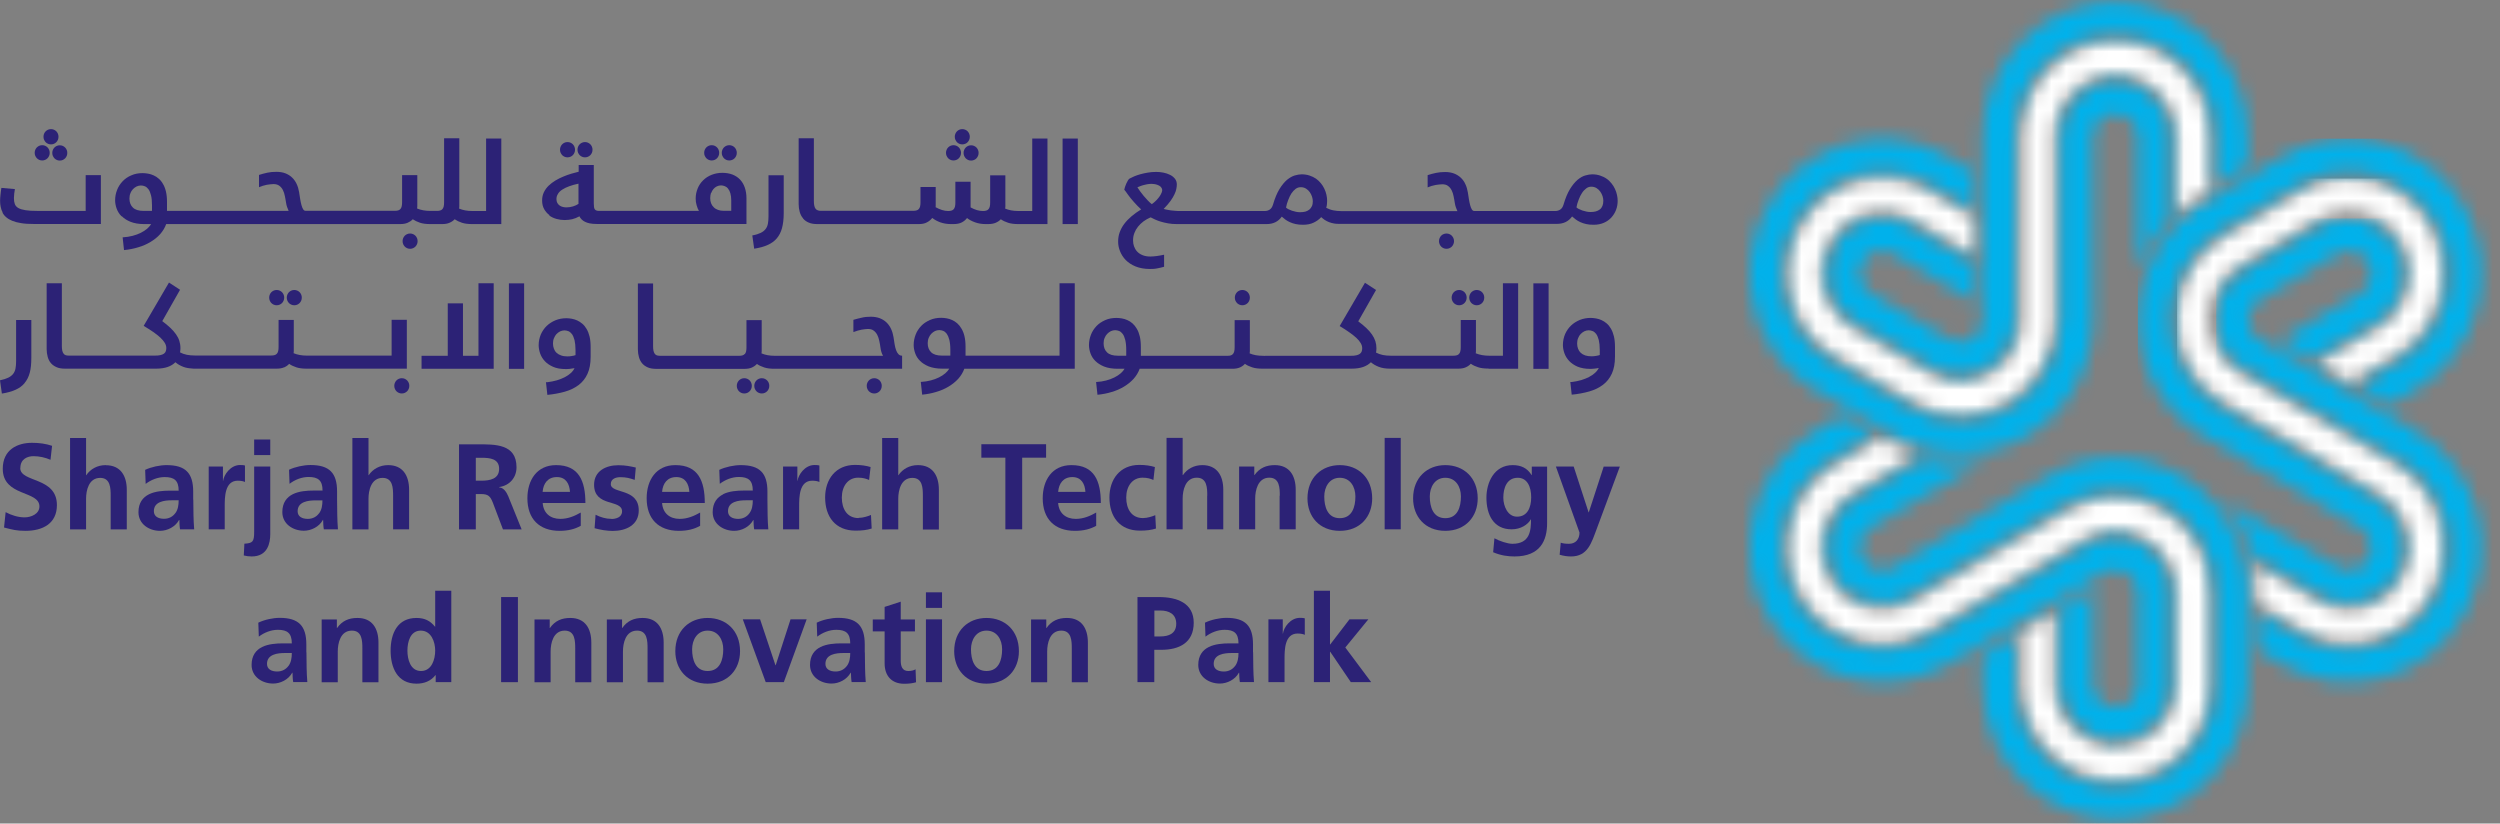 <svg width="170" height="56" viewBox="0 0 170 56" fill="none" xmlns="http://www.w3.org/2000/svg">
<rect x="0" y="0" width="170" height="56" fill="#808080" stroke="none"/>
<path d="M3.703 10.03C3.656 10.078 3.622 10.133 3.595 10.194C3.568 10.256 3.555 10.324 3.555 10.399C3.555 10.474 3.568 10.536 3.595 10.604C3.622 10.666 3.662 10.72 3.703 10.768C3.75 10.816 3.804 10.85 3.864 10.878C3.925 10.905 3.992 10.919 4.066 10.919C4.14 10.919 4.207 10.905 4.267 10.878C4.328 10.85 4.381 10.816 4.428 10.768C4.476 10.72 4.509 10.666 4.536 10.604C4.563 10.543 4.576 10.474 4.576 10.399C4.576 10.324 4.563 10.256 4.536 10.194C4.509 10.133 4.476 10.078 4.428 10.03C4.381 9.982 4.328 9.948 4.267 9.921C4.207 9.894 4.14 9.88 4.066 9.88C3.992 9.88 3.925 9.894 3.864 9.921C3.804 9.948 3.75 9.982 3.703 10.03Z" fill="#2C2276"/>
<path d="M3.104 9.668C3.151 9.716 3.205 9.75 3.266 9.777C3.326 9.805 3.393 9.818 3.467 9.818C3.541 9.818 3.608 9.805 3.669 9.777C3.729 9.75 3.783 9.716 3.83 9.668C3.877 9.62 3.911 9.566 3.938 9.504C3.964 9.443 3.978 9.374 3.978 9.299C3.978 9.224 3.964 9.163 3.938 9.094C3.911 9.033 3.877 8.978 3.83 8.93C3.783 8.882 3.729 8.848 3.669 8.821C3.608 8.794 3.541 8.78 3.467 8.78C3.393 8.78 3.326 8.794 3.266 8.821C3.205 8.848 3.151 8.882 3.104 8.93C3.057 8.978 3.024 9.033 2.997 9.094C2.97 9.156 2.957 9.224 2.957 9.299C2.957 9.374 2.97 9.443 2.997 9.504C3.024 9.566 3.064 9.62 3.104 9.668Z" fill="#2C2276"/>
<path d="M2.507 10.761C2.554 10.809 2.608 10.843 2.668 10.871C2.728 10.898 2.796 10.912 2.87 10.912C2.943 10.912 3.011 10.898 3.071 10.871C3.132 10.843 3.185 10.809 3.232 10.761C3.279 10.713 3.313 10.659 3.34 10.597C3.367 10.536 3.38 10.467 3.38 10.392C3.38 10.317 3.367 10.256 3.34 10.187C3.313 10.126 3.279 10.071 3.232 10.023C3.185 9.976 3.132 9.941 3.071 9.914C3.011 9.887 2.943 9.873 2.87 9.873C2.796 9.873 2.728 9.887 2.668 9.914C2.608 9.941 2.554 9.976 2.507 10.023C2.46 10.071 2.426 10.126 2.399 10.187C2.372 10.249 2.359 10.317 2.359 10.392C2.359 10.467 2.372 10.536 2.399 10.597C2.426 10.659 2.466 10.713 2.507 10.761Z" fill="#2C2276"/>
<path d="M0.168 14.458C0.228 14.574 0.315 14.683 0.423 14.772C0.53 14.868 0.672 14.95 0.84 15.018C1.008 15.086 1.209 15.141 1.444 15.175C1.68 15.216 1.955 15.23 2.271 15.23H6.86V11.909H5.826V14.342H2.546C2.21 14.342 1.942 14.328 1.733 14.294C1.525 14.26 1.364 14.212 1.243 14.144C1.129 14.075 1.048 13.986 1.008 13.877C0.967 13.768 0.947 13.631 0.947 13.474C0.947 13.371 0.954 13.269 0.967 13.166C0.981 13.064 1.001 12.961 1.014 12.859L0.094 12.777C0.08 12.845 0.067 12.921 0.06 13.002C0.053 13.085 0.04 13.166 0.033 13.242C0.027 13.324 0.02 13.399 0.013 13.467C0.013 13.542 0.006 13.604 0.006 13.659C0.006 13.802 0.02 13.939 0.047 14.068C0.074 14.198 0.114 14.328 0.181 14.437" fill="#2C2276"/>
<path d="M8.285 14.704C8.44 14.861 8.641 14.991 8.883 15.086C9.132 15.182 9.434 15.237 9.79 15.237H10.274C10.207 15.353 10.113 15.455 9.999 15.558C9.878 15.66 9.736 15.749 9.575 15.831C9.414 15.913 9.226 15.981 9.018 16.036C8.809 16.091 8.587 16.125 8.339 16.139L8.433 17.006C8.776 16.972 9.098 16.91 9.401 16.815C9.71 16.726 9.985 16.603 10.234 16.453C10.482 16.302 10.704 16.132 10.886 15.927C11.067 15.722 11.208 15.496 11.302 15.237H27.214C27.409 15.237 27.584 15.209 27.718 15.148C27.859 15.086 27.974 15.011 28.068 14.909C28.209 15.004 28.377 15.086 28.565 15.148C28.753 15.209 28.982 15.237 29.244 15.237H30.063C30.265 15.237 30.433 15.209 30.567 15.148C30.709 15.086 30.823 15.011 30.917 14.909C31.058 15.004 31.226 15.086 31.414 15.148C31.602 15.209 31.831 15.237 32.093 15.237H34.089V9.422H33.054V14.348H32.106C31.945 14.348 31.79 14.335 31.636 14.307C31.488 14.28 31.347 14.239 31.219 14.184C31.219 14.136 31.226 14.089 31.233 14.041C31.233 13.993 31.233 13.945 31.233 13.897V9.401H30.198V13.754C30.198 13.87 30.191 13.959 30.171 14.041C30.151 14.116 30.124 14.178 30.084 14.219C30.043 14.266 29.996 14.294 29.929 14.314C29.869 14.335 29.795 14.341 29.707 14.341H29.25C29.089 14.341 28.934 14.328 28.78 14.3C28.632 14.273 28.491 14.232 28.363 14.178C28.363 14.13 28.37 14.082 28.377 14.034C28.377 13.986 28.377 13.938 28.377 13.89V11.909H27.342V13.747C27.342 13.863 27.335 13.952 27.315 14.034C27.295 14.109 27.268 14.171 27.228 14.212C27.187 14.259 27.14 14.287 27.08 14.307C27.019 14.328 26.939 14.335 26.851 14.335H20.777C20.716 14.335 20.656 14.3 20.616 14.232C20.569 14.164 20.535 14.068 20.501 13.952C20.468 13.836 20.441 13.699 20.414 13.549C20.387 13.399 20.367 13.235 20.34 13.071C20.306 12.866 20.253 12.681 20.172 12.51C20.091 12.339 19.991 12.196 19.863 12.073C19.735 11.95 19.581 11.854 19.406 11.786C19.231 11.718 19.023 11.684 18.795 11.684C18.566 11.684 18.351 11.704 18.17 11.745C17.982 11.786 17.8 11.834 17.612 11.895V12.729C17.692 12.695 17.78 12.661 17.874 12.633C17.968 12.606 18.055 12.585 18.143 12.565C18.23 12.551 18.317 12.538 18.398 12.531C18.479 12.524 18.546 12.517 18.6 12.517C18.761 12.517 18.895 12.558 18.996 12.633C19.097 12.709 19.178 12.804 19.238 12.927C19.299 13.05 19.346 13.187 19.372 13.337C19.406 13.487 19.426 13.638 19.453 13.788C19.466 13.89 19.493 13.993 19.527 14.089C19.561 14.184 19.594 14.273 19.628 14.341H11.356V13.713C11.356 13.446 11.329 13.214 11.282 13.016C11.235 12.818 11.168 12.647 11.08 12.504C11 12.36 10.899 12.237 10.791 12.148C10.684 12.053 10.57 11.977 10.442 11.923C10.321 11.868 10.193 11.827 10.066 11.807C9.938 11.786 9.817 11.772 9.703 11.772C9.414 11.772 9.159 11.82 8.93 11.923C8.702 12.018 8.5 12.155 8.339 12.326C8.178 12.497 8.05 12.688 7.963 12.914C7.875 13.139 7.828 13.371 7.828 13.617C7.828 13.802 7.862 13.986 7.929 14.178C7.996 14.369 8.104 14.546 8.258 14.704M8.863 13.146C8.91 13.036 8.964 12.941 9.038 12.866C9.112 12.79 9.192 12.729 9.286 12.681C9.38 12.64 9.474 12.613 9.575 12.613C9.669 12.613 9.763 12.627 9.851 12.668C9.938 12.702 10.019 12.77 10.093 12.866C10.167 12.961 10.22 13.098 10.267 13.276C10.314 13.453 10.335 13.679 10.335 13.952V14.341H9.77C9.434 14.341 9.192 14.266 9.038 14.116C8.883 13.966 8.802 13.761 8.802 13.501C8.802 13.371 8.823 13.248 8.87 13.139" fill="#2C2276"/>
<path d="M28.088 16.877C28.148 16.849 28.202 16.815 28.249 16.767C28.296 16.719 28.33 16.665 28.357 16.603C28.384 16.542 28.397 16.474 28.397 16.398C28.397 16.323 28.384 16.255 28.357 16.193C28.33 16.132 28.296 16.077 28.249 16.029C28.202 15.982 28.148 15.947 28.088 15.92C28.027 15.893 27.96 15.879 27.886 15.879C27.812 15.879 27.745 15.893 27.685 15.92C27.624 15.947 27.571 15.982 27.524 16.029C27.477 16.077 27.443 16.132 27.416 16.193C27.389 16.255 27.376 16.323 27.376 16.398C27.376 16.474 27.389 16.542 27.416 16.603C27.443 16.665 27.477 16.719 27.524 16.767C27.571 16.815 27.624 16.849 27.685 16.877C27.745 16.904 27.812 16.918 27.886 16.918C27.96 16.918 28.027 16.904 28.088 16.877Z" fill="#2C2276"/>
<path d="M37.348 14.656C37.496 14.758 37.664 14.84 37.845 14.888C38.026 14.936 38.208 14.963 38.389 14.963C38.571 14.963 38.739 14.943 38.9 14.909C39.061 14.868 39.229 14.806 39.404 14.71C39.438 14.786 39.485 14.854 39.545 14.915C39.606 14.977 39.679 15.032 39.774 15.079C39.861 15.127 39.975 15.161 40.103 15.189C40.23 15.216 40.392 15.23 40.566 15.23H50.76V13.481C50.76 13.214 50.72 12.968 50.646 12.756C50.572 12.538 50.465 12.36 50.323 12.21C50.182 12.059 50.008 11.95 49.806 11.868C49.604 11.793 49.369 11.752 49.114 11.752C48.859 11.752 48.61 11.8 48.388 11.889C48.166 11.977 47.978 12.1 47.817 12.258C47.656 12.415 47.528 12.599 47.441 12.818C47.353 13.03 47.306 13.262 47.306 13.508C47.306 13.665 47.327 13.815 47.373 13.966C47.414 14.116 47.468 14.239 47.528 14.341H40.755C40.674 14.341 40.607 14.335 40.56 14.314C40.513 14.3 40.472 14.273 40.446 14.232C40.419 14.191 40.398 14.143 40.392 14.075C40.385 14.014 40.378 13.931 40.378 13.836V11.219H39.35V11.677C39.196 11.718 39.028 11.759 38.846 11.813C38.665 11.868 38.483 11.93 38.295 12.012C38.114 12.087 37.932 12.176 37.764 12.278C37.596 12.38 37.442 12.497 37.307 12.627C37.173 12.756 37.066 12.907 36.985 13.071C36.904 13.235 36.864 13.426 36.864 13.631C36.864 13.863 36.911 14.061 37.005 14.225C37.099 14.389 37.22 14.526 37.368 14.635M48.361 13.125C48.402 13.016 48.449 12.927 48.516 12.852C48.583 12.777 48.657 12.715 48.744 12.674C48.832 12.633 48.926 12.606 49.026 12.606C49.114 12.606 49.201 12.627 49.289 12.661C49.376 12.695 49.45 12.749 49.51 12.832C49.578 12.914 49.631 13.016 49.665 13.146C49.705 13.276 49.725 13.44 49.725 13.638V14.335H49.208C49.067 14.335 48.939 14.314 48.825 14.273C48.711 14.232 48.617 14.178 48.536 14.095C48.455 14.02 48.395 13.931 48.355 13.822C48.314 13.72 48.294 13.604 48.294 13.474C48.294 13.344 48.314 13.228 48.348 13.118M37.946 13.173C38.013 13.064 38.114 12.968 38.248 12.886C38.376 12.804 38.537 12.722 38.719 12.661C38.9 12.592 39.108 12.538 39.337 12.49V13.863C39.229 13.931 39.108 13.993 38.967 14.034C38.826 14.075 38.678 14.102 38.531 14.102C38.45 14.102 38.362 14.095 38.282 14.075C38.201 14.055 38.127 14.027 38.06 13.979C37.993 13.931 37.939 13.877 37.899 13.802C37.858 13.727 37.838 13.638 37.838 13.535C37.838 13.405 37.872 13.289 37.946 13.18" fill="#2C2276"/>
<path d="M38.228 10.55C38.275 10.597 38.329 10.632 38.389 10.659C38.45 10.686 38.517 10.7 38.591 10.7C38.665 10.7 38.732 10.686 38.793 10.659C38.853 10.632 38.907 10.597 38.954 10.55C39.001 10.502 39.035 10.447 39.061 10.386C39.088 10.324 39.102 10.256 39.102 10.181C39.102 10.105 39.088 10.044 39.061 9.976C39.035 9.914 39.001 9.859 38.954 9.812C38.907 9.764 38.853 9.73 38.793 9.702C38.732 9.675 38.665 9.661 38.591 9.661C38.517 9.661 38.45 9.675 38.389 9.702C38.329 9.73 38.275 9.764 38.228 9.812C38.181 9.859 38.148 9.914 38.121 9.976C38.094 10.037 38.08 10.105 38.08 10.181C38.08 10.256 38.094 10.324 38.121 10.386C38.148 10.447 38.188 10.502 38.228 10.55Z" fill="#2C2276"/>
<path d="M39.417 10.55C39.464 10.597 39.518 10.632 39.579 10.659C39.639 10.686 39.706 10.7 39.78 10.7C39.854 10.7 39.921 10.686 39.982 10.659C40.042 10.632 40.096 10.597 40.143 10.55C40.19 10.502 40.224 10.447 40.251 10.386C40.278 10.324 40.291 10.256 40.291 10.181C40.291 10.105 40.278 10.044 40.251 9.976C40.224 9.914 40.19 9.86 40.143 9.812C40.096 9.764 40.042 9.73 39.982 9.702C39.921 9.675 39.854 9.661 39.78 9.661C39.706 9.661 39.639 9.675 39.579 9.702C39.518 9.73 39.464 9.764 39.417 9.812C39.37 9.86 39.337 9.914 39.31 9.976C39.283 10.037 39.27 10.105 39.27 10.181C39.27 10.256 39.283 10.324 39.31 10.386C39.337 10.447 39.377 10.502 39.417 10.55Z" fill="#2C2276"/>
<path d="M49.228 10.761C49.275 10.809 49.329 10.843 49.389 10.871C49.45 10.898 49.517 10.912 49.591 10.912C49.665 10.912 49.725 10.898 49.793 10.871C49.86 10.843 49.907 10.809 49.954 10.761C50.001 10.714 50.035 10.659 50.061 10.597C50.088 10.536 50.102 10.468 50.102 10.392C50.102 10.317 50.088 10.256 50.061 10.188C50.035 10.126 50.001 10.071 49.954 10.024C49.907 9.976 49.853 9.941 49.793 9.914C49.732 9.887 49.665 9.873 49.591 9.873C49.517 9.873 49.45 9.887 49.389 9.914C49.329 9.941 49.275 9.976 49.228 10.024C49.181 10.071 49.148 10.126 49.121 10.188C49.094 10.249 49.08 10.317 49.08 10.392C49.08 10.468 49.094 10.536 49.121 10.597C49.148 10.659 49.188 10.714 49.228 10.761Z" fill="#2C2276"/>
<path d="M48.032 10.761C48.079 10.809 48.133 10.843 48.193 10.871C48.254 10.898 48.321 10.912 48.395 10.912C48.469 10.912 48.529 10.898 48.596 10.871C48.663 10.843 48.711 10.809 48.758 10.761C48.805 10.714 48.838 10.659 48.865 10.597C48.892 10.536 48.905 10.468 48.905 10.392C48.905 10.317 48.892 10.256 48.865 10.188C48.838 10.126 48.805 10.071 48.758 10.024C48.711 9.976 48.657 9.941 48.596 9.914C48.536 9.887 48.469 9.873 48.395 9.873C48.321 9.873 48.254 9.887 48.193 9.914C48.133 9.941 48.079 9.976 48.032 10.024C47.985 10.071 47.951 10.126 47.924 10.188C47.898 10.249 47.884 10.317 47.884 10.392C47.884 10.468 47.898 10.536 47.924 10.597C47.951 10.659 47.992 10.714 48.032 10.761Z" fill="#2C2276"/>
<path d="M52.198 16.658C52.453 16.549 52.662 16.398 52.823 16.207C52.984 16.016 53.105 15.783 53.179 15.503C53.253 15.223 53.293 14.888 53.293 14.499V11.916H52.258V14.711C52.258 14.895 52.245 15.066 52.218 15.21C52.191 15.353 52.138 15.476 52.057 15.578C51.976 15.681 51.869 15.77 51.721 15.838C51.58 15.906 51.392 15.968 51.157 16.009L51.284 16.911C51.64 16.856 51.949 16.774 52.205 16.658" fill="#2C2276"/>
<path d="M54.617 14.868C54.718 14.984 54.845 15.079 55.007 15.141C55.161 15.209 55.356 15.237 55.578 15.237H62.472C62.701 15.237 62.882 15.202 63.03 15.12C63.178 15.045 63.299 14.943 63.393 14.82C63.547 14.943 63.736 15.045 63.944 15.12C64.159 15.196 64.401 15.237 64.663 15.237H64.838C65.059 15.237 65.247 15.202 65.395 15.127C65.543 15.052 65.664 14.95 65.758 14.827C65.913 14.95 66.101 15.045 66.309 15.12C66.517 15.196 66.759 15.237 67.021 15.237H67.196C67.398 15.237 67.566 15.209 67.707 15.148C67.848 15.086 67.962 15.011 68.056 14.909C68.197 15.011 68.365 15.086 68.553 15.148C68.742 15.209 68.963 15.237 69.232 15.237H71.228V9.422H70.193V14.348H69.239C69.078 14.348 68.923 14.335 68.769 14.307C68.621 14.28 68.48 14.239 68.352 14.184C68.352 14.136 68.359 14.089 68.365 14.048C68.372 14.007 68.365 13.952 68.365 13.904V11.923H67.331V13.768C67.331 13.877 67.324 13.973 67.304 14.048C67.284 14.123 67.257 14.184 67.216 14.225C67.176 14.273 67.129 14.3 67.062 14.321C67.001 14.341 66.921 14.348 66.84 14.348C66.706 14.348 66.571 14.328 66.43 14.287C66.289 14.246 66.148 14.184 66 14.102C66 14.068 66 14.034 66 14C66 13.966 66 13.931 66 13.904V12.36H64.965V13.768C64.965 13.877 64.959 13.973 64.938 14.048C64.918 14.123 64.891 14.184 64.851 14.225C64.811 14.273 64.764 14.3 64.696 14.321C64.636 14.341 64.562 14.348 64.475 14.348C64.34 14.348 64.199 14.328 64.058 14.28C63.917 14.239 63.769 14.171 63.621 14.089C63.621 14.055 63.628 14.027 63.628 13.993V12.715H62.593V13.754C62.593 13.863 62.587 13.959 62.566 14.034C62.546 14.109 62.519 14.171 62.479 14.212C62.439 14.259 62.392 14.287 62.324 14.307C62.264 14.328 62.19 14.335 62.103 14.335H55.813C55.732 14.335 55.665 14.328 55.605 14.3C55.544 14.28 55.497 14.246 55.457 14.191C55.417 14.143 55.39 14.068 55.37 13.979C55.349 13.89 55.343 13.781 55.343 13.645V9.401H54.308V13.87C54.308 14.068 54.335 14.253 54.382 14.417C54.429 14.581 54.503 14.724 54.603 14.84" fill="#2C2276"/>
<path d="M65.671 10.03C65.624 10.078 65.59 10.133 65.564 10.194C65.537 10.256 65.523 10.324 65.523 10.399C65.523 10.474 65.537 10.536 65.564 10.604C65.59 10.666 65.631 10.72 65.671 10.768C65.718 10.816 65.772 10.85 65.832 10.878C65.893 10.905 65.96 10.919 66.034 10.919C66.108 10.919 66.168 10.905 66.236 10.878C66.303 10.85 66.35 10.816 66.397 10.768C66.444 10.72 66.477 10.666 66.504 10.604C66.531 10.543 66.545 10.474 66.545 10.399C66.545 10.324 66.531 10.256 66.504 10.194C66.477 10.133 66.444 10.078 66.397 10.03C66.35 9.982 66.296 9.948 66.236 9.921C66.175 9.894 66.108 9.88 66.034 9.88C65.96 9.88 65.893 9.894 65.832 9.921C65.772 9.948 65.718 9.982 65.671 10.03Z" fill="#2C2276"/>
<path d="M64.475 10.761C64.522 10.809 64.576 10.843 64.636 10.871C64.697 10.898 64.764 10.912 64.838 10.912C64.912 10.912 64.972 10.898 65.039 10.871C65.107 10.843 65.154 10.809 65.201 10.761C65.248 10.714 65.281 10.659 65.308 10.597C65.335 10.536 65.349 10.468 65.349 10.392C65.349 10.317 65.335 10.256 65.308 10.188C65.281 10.126 65.248 10.071 65.201 10.024C65.154 9.976 65.1 9.941 65.039 9.914C64.979 9.887 64.912 9.873 64.838 9.873C64.764 9.873 64.697 9.887 64.636 9.914C64.576 9.941 64.522 9.976 64.475 10.024C64.428 10.071 64.394 10.126 64.368 10.188C64.341 10.249 64.327 10.317 64.327 10.392C64.327 10.468 64.341 10.536 64.368 10.597C64.394 10.659 64.435 10.714 64.475 10.761Z" fill="#2C2276"/>
<path d="M65.073 9.668C65.12 9.716 65.174 9.75 65.234 9.777C65.295 9.805 65.362 9.818 65.436 9.818C65.51 9.818 65.57 9.805 65.638 9.777C65.705 9.75 65.752 9.716 65.799 9.668C65.846 9.62 65.879 9.566 65.906 9.504C65.933 9.443 65.947 9.374 65.947 9.299C65.947 9.224 65.933 9.163 65.906 9.094C65.879 9.033 65.846 8.978 65.799 8.93C65.752 8.882 65.698 8.848 65.638 8.821C65.577 8.794 65.51 8.78 65.436 8.78C65.362 8.78 65.295 8.794 65.234 8.821C65.174 8.848 65.12 8.882 65.073 8.93C65.026 8.978 64.993 9.033 64.966 9.094C64.939 9.156 64.925 9.224 64.925 9.299C64.925 9.374 64.939 9.443 64.966 9.504C64.993 9.566 65.033 9.62 65.073 9.668Z" fill="#2C2276"/>
<path d="M73.291 9.422H72.256V15.237H73.291V9.422Z" fill="#2C2276"/>
<path d="M98.725 16.029C98.678 15.982 98.624 15.947 98.564 15.92C98.503 15.893 98.436 15.879 98.362 15.879C98.288 15.879 98.228 15.893 98.16 15.92C98.093 15.947 98.046 15.982 97.999 16.029C97.952 16.077 97.918 16.132 97.892 16.193C97.865 16.255 97.851 16.323 97.851 16.398C97.851 16.474 97.865 16.535 97.892 16.603C97.918 16.665 97.952 16.719 97.999 16.767C98.046 16.815 98.1 16.849 98.16 16.877C98.221 16.904 98.288 16.918 98.362 16.918C98.436 16.918 98.503 16.904 98.564 16.877C98.624 16.849 98.678 16.815 98.725 16.767C98.772 16.719 98.805 16.665 98.832 16.603C98.859 16.542 98.873 16.474 98.873 16.398C98.873 16.323 98.859 16.255 98.832 16.193C98.805 16.132 98.765 16.077 98.725 16.029Z" fill="#2C2276"/>
<path d="M106.916 14.731C106.99 14.799 107.071 14.861 107.158 14.929C107.246 14.998 107.353 15.052 107.467 15.107C107.588 15.162 107.716 15.203 107.864 15.237C108.012 15.271 108.18 15.284 108.368 15.284C108.63 15.284 108.865 15.237 109.067 15.148C109.268 15.059 109.443 14.936 109.577 14.786C109.712 14.635 109.819 14.465 109.893 14.267C109.967 14.075 110.001 13.87 110.001 13.658C110.001 13.528 109.987 13.392 109.954 13.248C109.92 13.105 109.88 12.968 109.813 12.838C109.752 12.702 109.671 12.579 109.577 12.463C109.483 12.347 109.376 12.237 109.241 12.148C109.114 12.059 108.966 11.991 108.805 11.937C108.643 11.882 108.462 11.854 108.267 11.854C108.133 11.854 107.978 11.882 107.803 11.93C107.629 11.977 107.454 12.08 107.279 12.223C107.105 12.374 106.93 12.579 106.762 12.852C106.594 13.125 106.446 13.481 106.318 13.918C106.271 14.068 106.204 14.178 106.103 14.246C106.003 14.314 105.888 14.348 105.761 14.348H100.251C100.183 14.348 100.136 14.314 100.089 14.246C100.042 14.178 100.009 14.082 99.975 13.966C99.941 13.85 99.915 13.713 99.888 13.563C99.861 13.412 99.841 13.248 99.814 13.084C99.78 12.879 99.726 12.695 99.646 12.524C99.572 12.353 99.464 12.21 99.337 12.087C99.209 11.964 99.054 11.868 98.88 11.8C98.705 11.732 98.497 11.697 98.268 11.697C98.04 11.697 97.825 11.718 97.637 11.759C97.448 11.8 97.267 11.848 97.079 11.909V12.743C97.159 12.709 97.247 12.675 97.341 12.647C97.435 12.62 97.522 12.599 97.616 12.579C97.704 12.565 97.791 12.552 97.872 12.545C97.952 12.538 98.02 12.531 98.073 12.531C98.235 12.531 98.369 12.565 98.47 12.647C98.571 12.722 98.651 12.818 98.712 12.941C98.772 13.064 98.819 13.194 98.846 13.351C98.88 13.501 98.9 13.652 98.927 13.802C98.94 13.904 98.967 14.007 99.001 14.102C99.034 14.198 99.068 14.28 99.102 14.355H91.199C91.011 14.355 90.823 14.335 90.655 14.301C90.48 14.267 90.326 14.205 90.184 14.13C90.205 14.055 90.225 13.979 90.231 13.898C90.238 13.816 90.245 13.74 90.245 13.658C90.245 13.528 90.231 13.392 90.198 13.248C90.164 13.105 90.124 12.968 90.057 12.838C89.996 12.702 89.916 12.579 89.822 12.463C89.728 12.347 89.613 12.237 89.486 12.148C89.358 12.059 89.21 11.991 89.049 11.937C88.888 11.882 88.706 11.854 88.511 11.854C88.37 11.854 88.222 11.882 88.048 11.93C87.88 11.977 87.705 12.08 87.523 12.223C87.349 12.374 87.174 12.579 87.006 12.852C86.838 13.125 86.69 13.481 86.563 13.918C86.516 14.068 86.448 14.178 86.348 14.246C86.254 14.314 86.133 14.348 86.005 14.348H80.226C80.125 14.348 80.024 14.348 79.917 14.335C79.816 14.328 79.715 14.314 79.621 14.307C79.527 14.294 79.433 14.28 79.353 14.26C79.265 14.246 79.191 14.226 79.131 14.205C79.319 14.014 79.473 13.829 79.594 13.665C79.709 13.501 79.803 13.351 79.863 13.214C79.93 13.078 79.971 12.955 79.991 12.845C80.011 12.736 80.024 12.633 80.024 12.552C80.024 12.394 79.984 12.264 79.897 12.155C79.809 12.046 79.702 11.957 79.561 11.889C79.426 11.82 79.278 11.773 79.111 11.738C78.943 11.704 78.781 11.691 78.62 11.691C78.418 11.691 78.23 11.704 78.049 11.738C77.867 11.766 77.699 11.807 77.545 11.848C77.39 11.889 77.249 11.943 77.128 11.991C77.001 12.046 76.9 12.094 76.812 12.142C76.772 12.169 76.732 12.21 76.698 12.271C76.658 12.333 76.624 12.401 76.591 12.476C76.557 12.552 76.53 12.627 76.503 12.702C76.477 12.777 76.463 12.845 76.45 12.9C76.47 12.927 76.503 12.968 76.544 13.016C76.584 13.064 76.644 13.153 76.725 13.269C76.772 13.33 76.826 13.405 76.893 13.488C76.96 13.569 77.034 13.658 77.115 13.747C77.195 13.836 77.276 13.925 77.357 14.007C77.444 14.096 77.525 14.171 77.599 14.239C77.35 14.389 77.135 14.547 76.94 14.711C76.745 14.875 76.584 15.045 76.45 15.223C76.315 15.401 76.214 15.592 76.141 15.79C76.067 15.988 76.033 16.2 76.033 16.426C76.033 16.651 76.073 16.863 76.161 17.081C76.248 17.3 76.376 17.505 76.55 17.683C76.725 17.86 76.954 18.011 77.222 18.12C77.491 18.229 77.82 18.291 78.197 18.291C78.277 18.291 78.358 18.291 78.432 18.284C78.506 18.284 78.58 18.27 78.654 18.257C78.728 18.243 78.808 18.229 78.889 18.209C78.969 18.188 79.064 18.168 79.158 18.141V17.321C78.996 17.355 78.828 17.389 78.66 17.41C78.492 17.43 78.344 17.444 78.224 17.444C78.015 17.444 77.834 17.41 77.686 17.348C77.538 17.287 77.417 17.204 77.323 17.102C77.229 17 77.162 16.883 77.115 16.753C77.068 16.624 77.048 16.487 77.048 16.35C77.048 16.173 77.075 16.009 77.135 15.852C77.195 15.694 77.276 15.551 77.384 15.414C77.491 15.278 77.619 15.162 77.76 15.052C77.908 14.943 78.069 14.854 78.244 14.779C78.318 14.82 78.418 14.868 78.533 14.922C78.647 14.977 78.781 15.025 78.936 15.073C79.09 15.12 79.252 15.155 79.433 15.189C79.615 15.223 79.809 15.237 80.018 15.237H86.133C86.583 15.237 86.925 15.066 87.161 14.731C87.235 14.799 87.315 14.861 87.403 14.929C87.49 14.998 87.597 15.052 87.712 15.107C87.826 15.162 87.96 15.203 88.108 15.237C88.256 15.271 88.424 15.284 88.612 15.284C88.881 15.284 89.123 15.237 89.324 15.141C89.526 15.045 89.701 14.922 89.842 14.765C89.916 14.834 89.996 14.895 90.084 14.957C90.171 15.011 90.272 15.066 90.379 15.107C90.487 15.148 90.615 15.182 90.742 15.203C90.83 15.216 90.937 15.223 91.031 15.223C91.051 15.223 91.085 15.223 91.118 15.223C91.139 15.223 91.152 15.223 91.179 15.223H105.875C106.325 15.223 106.668 15.052 106.903 14.717M107.353 13.569C107.414 13.405 107.488 13.255 107.575 13.125C107.656 12.996 107.756 12.893 107.864 12.811C107.971 12.729 108.086 12.695 108.213 12.695C108.341 12.695 108.462 12.729 108.563 12.791C108.663 12.852 108.751 12.934 108.818 13.03C108.885 13.125 108.939 13.228 108.973 13.337C109.006 13.447 109.026 13.549 109.026 13.645C109.026 13.788 109.006 13.904 108.966 14C108.926 14.096 108.872 14.178 108.791 14.239C108.717 14.301 108.623 14.342 108.516 14.376C108.408 14.403 108.294 14.417 108.16 14.417C108.072 14.417 107.978 14.41 107.884 14.389C107.79 14.369 107.696 14.342 107.602 14.314C107.514 14.28 107.434 14.246 107.36 14.212C107.286 14.171 107.232 14.137 107.199 14.102C107.232 13.925 107.279 13.754 107.346 13.59M78.99 13.098C78.963 13.166 78.922 13.248 78.869 13.33C78.815 13.412 78.741 13.501 78.654 13.597C78.566 13.693 78.452 13.788 78.324 13.884C78.237 13.816 78.143 13.733 78.049 13.631C77.948 13.528 77.861 13.419 77.767 13.317C77.679 13.207 77.592 13.098 77.518 12.996C77.444 12.893 77.384 12.804 77.343 12.736C77.417 12.702 77.498 12.668 77.585 12.64C77.672 12.606 77.76 12.586 77.847 12.565C77.935 12.545 78.015 12.524 78.096 12.517C78.177 12.504 78.25 12.504 78.311 12.504C78.418 12.504 78.513 12.517 78.6 12.538C78.687 12.558 78.761 12.592 78.828 12.627C78.889 12.661 78.943 12.709 78.976 12.763C79.01 12.811 79.03 12.873 79.03 12.927C79.03 12.975 79.016 13.037 78.99 13.105M89.21 14.014C89.17 14.109 89.109 14.191 89.035 14.253C88.962 14.314 88.868 14.355 88.767 14.389C88.659 14.417 88.545 14.43 88.41 14.43C88.323 14.43 88.229 14.424 88.135 14.403C88.041 14.383 87.947 14.355 87.853 14.328C87.765 14.294 87.685 14.26 87.611 14.226C87.537 14.191 87.49 14.15 87.45 14.116C87.483 13.938 87.53 13.768 87.597 13.604C87.658 13.44 87.732 13.289 87.812 13.16C87.9 13.03 87.994 12.927 88.101 12.845C88.209 12.763 88.33 12.729 88.458 12.729C88.585 12.729 88.706 12.763 88.807 12.825C88.908 12.886 88.995 12.968 89.062 13.064C89.129 13.16 89.183 13.262 89.217 13.371C89.251 13.481 89.271 13.583 89.271 13.679C89.271 13.822 89.251 13.938 89.21 14.034" fill="#2C2276"/>
<path d="M1.666 26.053C1.828 25.861 1.949 25.629 2.023 25.349C2.097 25.069 2.13 24.734 2.13 24.345V21.762H1.095V24.556C1.095 24.748 1.082 24.912 1.055 25.055C1.028 25.199 0.974 25.322 0.894 25.424C0.813 25.527 0.699 25.615 0.558 25.684C0.417 25.752 0.228 25.814 0 25.861L0.128 26.763C0.484 26.709 0.793 26.62 1.042 26.511C1.297 26.401 1.505 26.251 1.666 26.06" fill="#2C2276"/>
<path d="M19.017 19.76C18.956 19.733 18.889 19.719 18.815 19.719C18.741 19.719 18.674 19.733 18.613 19.76C18.553 19.787 18.499 19.822 18.452 19.869C18.405 19.917 18.371 19.972 18.345 20.033C18.318 20.095 18.304 20.163 18.304 20.238C18.304 20.313 18.318 20.382 18.345 20.443C18.371 20.505 18.405 20.559 18.452 20.607C18.499 20.655 18.553 20.689 18.613 20.717C18.674 20.744 18.741 20.758 18.815 20.758C18.889 20.758 18.956 20.744 19.017 20.717C19.077 20.689 19.131 20.655 19.178 20.607C19.225 20.559 19.258 20.505 19.285 20.443C19.312 20.382 19.326 20.313 19.326 20.238C19.326 20.163 19.312 20.095 19.285 20.033C19.258 19.972 19.225 19.917 19.178 19.869C19.131 19.822 19.077 19.787 19.017 19.76Z" fill="#2C2276"/>
<path d="M20.213 19.76C20.152 19.733 20.085 19.719 20.011 19.719C19.937 19.719 19.87 19.733 19.81 19.76C19.749 19.787 19.695 19.822 19.648 19.869C19.601 19.917 19.568 19.972 19.541 20.033C19.514 20.095 19.5 20.163 19.5 20.238C19.5 20.313 19.514 20.382 19.541 20.443C19.568 20.505 19.601 20.559 19.648 20.607C19.695 20.655 19.749 20.689 19.81 20.717C19.87 20.744 19.937 20.758 20.011 20.758C20.085 20.758 20.152 20.744 20.213 20.717C20.273 20.689 20.327 20.655 20.374 20.607C20.421 20.559 20.455 20.505 20.482 20.443C20.508 20.382 20.522 20.313 20.522 20.238C20.522 20.163 20.508 20.095 20.482 20.033C20.455 19.972 20.421 19.917 20.374 19.869C20.327 19.822 20.273 19.787 20.213 19.76Z" fill="#2C2276"/>
<path d="M19.312 24.987C19.453 24.925 19.567 24.85 19.662 24.741C19.803 24.843 19.971 24.919 20.159 24.98C20.347 25.042 20.576 25.069 20.837 25.069H27.665V21.748H26.63V24.181H20.851C20.69 24.181 20.535 24.167 20.381 24.14C20.233 24.112 20.092 24.071 19.964 24.017C19.964 23.969 19.971 23.921 19.977 23.88C19.977 23.832 19.977 23.784 19.977 23.737V21.755H18.943V23.593C18.943 23.709 18.936 23.798 18.916 23.873C18.896 23.948 18.869 24.01 18.828 24.051C18.788 24.099 18.741 24.126 18.674 24.146C18.613 24.167 18.533 24.174 18.445 24.174H13.244C13.056 24.174 12.882 24.16 12.707 24.126C12.539 24.092 12.384 24.037 12.243 23.962C12.257 23.873 12.27 23.778 12.27 23.675C12.27 23.497 12.243 23.334 12.196 23.183C12.149 23.026 12.068 22.876 11.968 22.732C11.867 22.589 11.739 22.438 11.585 22.295C11.43 22.151 11.249 21.994 11.034 21.837L12.243 19.705L11.491 19.213L9.77 22.158C10.012 22.302 10.227 22.445 10.422 22.575C10.61 22.705 10.771 22.835 10.906 22.958C11.04 23.081 11.134 23.204 11.208 23.32C11.275 23.436 11.309 23.552 11.309 23.668C11.309 23.743 11.296 23.819 11.275 23.88C11.255 23.942 11.215 23.996 11.155 24.044C11.094 24.085 11.013 24.126 10.913 24.146C10.812 24.174 10.678 24.181 10.523 24.181H4.677C4.596 24.181 4.529 24.174 4.469 24.153C4.408 24.133 4.361 24.099 4.321 24.044C4.28 23.989 4.253 23.921 4.233 23.839C4.213 23.75 4.206 23.641 4.206 23.504V19.261H3.172V23.73C3.172 23.928 3.199 24.112 3.246 24.276C3.293 24.44 3.366 24.584 3.467 24.7C3.568 24.816 3.702 24.905 3.857 24.973C4.012 25.042 4.206 25.069 4.428 25.069H10.61C10.926 25.069 11.188 25.028 11.403 24.953C11.618 24.878 11.793 24.768 11.927 24.632C12.075 24.762 12.257 24.864 12.465 24.946C12.64 25.014 12.855 25.048 13.097 25.062C13.197 25.076 13.191 25.069 13.251 25.069H18.808C19.003 25.069 19.178 25.042 19.312 24.98" fill="#2C2276"/>
<path d="M27.524 25.759C27.463 25.732 27.396 25.718 27.322 25.718C27.248 25.718 27.181 25.732 27.121 25.759C27.06 25.786 27.006 25.82 26.959 25.868C26.912 25.916 26.879 25.971 26.852 26.032C26.825 26.094 26.811 26.162 26.811 26.237C26.811 26.312 26.825 26.381 26.852 26.442C26.879 26.504 26.912 26.558 26.959 26.606C27.006 26.654 27.06 26.688 27.121 26.715C27.181 26.743 27.248 26.756 27.322 26.756C27.396 26.756 27.463 26.743 27.524 26.715C27.584 26.688 27.638 26.647 27.685 26.606C27.732 26.558 27.766 26.504 27.793 26.442C27.82 26.381 27.833 26.312 27.833 26.237C27.833 26.162 27.82 26.094 27.793 26.032C27.766 25.971 27.732 25.916 27.685 25.868C27.638 25.82 27.584 25.786 27.524 25.759Z" fill="#2C2276"/>
<path d="M30.447 20.628V24.194H28.666V25.076H33.571V19.261H32.536V24.194H31.482V20.628H30.447Z" fill="#2C2276"/>
<path d="M35.641 19.268H34.606V25.082H35.641V19.268Z" fill="#2C2276"/>
<path d="M37.045 24.557C37.193 24.714 37.382 24.843 37.617 24.946C37.852 25.049 38.127 25.096 38.463 25.096C38.537 25.096 38.638 25.096 38.746 25.083C38.86 25.069 38.961 25.055 39.068 25.035C39.014 25.151 38.927 25.267 38.813 25.37C38.699 25.472 38.564 25.568 38.403 25.65C38.242 25.732 38.067 25.8 37.865 25.862C37.664 25.916 37.449 25.964 37.22 25.991H37.126L37.22 26.852C37.65 26.811 38.047 26.736 38.41 26.634C38.773 26.531 39.082 26.381 39.344 26.183C39.606 25.985 39.807 25.732 39.948 25.424C40.09 25.117 40.163 24.734 40.163 24.27V23.579C40.163 23.313 40.137 23.081 40.09 22.883C40.042 22.684 39.975 22.514 39.888 22.37C39.807 22.227 39.706 22.104 39.599 22.015C39.485 21.919 39.37 21.844 39.25 21.789C39.129 21.735 39.001 21.694 38.873 21.673C38.746 21.653 38.625 21.639 38.51 21.639C38.248 21.639 38 21.687 37.778 21.776C37.55 21.871 37.355 21.994 37.18 22.158C37.012 22.322 36.877 22.514 36.777 22.739C36.683 22.965 36.629 23.21 36.629 23.47C36.629 23.655 36.663 23.839 36.73 24.037C36.797 24.229 36.904 24.406 37.052 24.563M37.67 22.999C37.711 22.889 37.771 22.794 37.838 22.719C37.912 22.643 37.993 22.582 38.087 22.534C38.181 22.493 38.275 22.466 38.376 22.466C38.47 22.466 38.564 22.486 38.651 22.52C38.739 22.555 38.819 22.623 38.893 22.719C38.961 22.814 39.021 22.951 39.068 23.129C39.108 23.306 39.135 23.532 39.135 23.805V24.147C39.135 24.147 39.068 24.174 39.028 24.181C38.987 24.194 38.941 24.201 38.887 24.208C38.84 24.215 38.786 24.222 38.732 24.229C38.678 24.229 38.631 24.235 38.584 24.235C38.416 24.235 38.275 24.215 38.148 24.167C38.027 24.126 37.926 24.065 37.845 23.989C37.764 23.914 37.704 23.819 37.664 23.709C37.623 23.6 37.603 23.484 37.603 23.354C37.603 23.224 37.623 23.101 37.67 22.992" fill="#2C2276"/>
<path d="M50.639 24.071C50.599 24.119 50.552 24.147 50.484 24.167C50.424 24.188 50.35 24.194 50.263 24.194H44.88C44.8 24.194 44.732 24.181 44.672 24.167C44.611 24.147 44.564 24.112 44.524 24.058C44.484 24.003 44.457 23.935 44.437 23.853C44.416 23.764 44.41 23.655 44.41 23.518V19.275H43.375V23.743C43.375 23.942 43.402 24.126 43.449 24.29C43.496 24.454 43.57 24.598 43.671 24.714C43.772 24.83 43.906 24.925 44.06 24.987C44.215 25.055 44.41 25.083 44.632 25.083H50.619C50.82 25.083 50.988 25.055 51.123 24.994C51.264 24.932 51.378 24.85 51.472 24.748C51.613 24.85 51.781 24.925 51.969 24.987C52.158 25.049 52.379 25.076 52.648 25.076H61.343V24.188C61.242 24.188 61.162 24.153 61.095 24.085C61.028 24.017 60.974 23.921 60.933 23.805C60.893 23.689 60.853 23.552 60.833 23.402C60.806 23.252 60.779 23.087 60.759 22.924C60.725 22.718 60.671 22.534 60.591 22.363C60.51 22.192 60.409 22.049 60.282 21.926C60.154 21.803 59.999 21.707 59.825 21.639C59.643 21.571 59.442 21.537 59.213 21.537C58.985 21.537 58.776 21.557 58.588 21.605C58.4 21.646 58.212 21.694 58.031 21.748V22.582C58.225 22.507 58.413 22.452 58.588 22.418C58.763 22.391 58.911 22.37 59.018 22.37C59.18 22.37 59.314 22.404 59.415 22.486C59.516 22.561 59.596 22.657 59.657 22.78C59.717 22.903 59.764 23.033 59.791 23.183C59.825 23.334 59.852 23.484 59.872 23.641C59.885 23.743 59.905 23.839 59.932 23.928C59.959 24.017 59.993 24.106 60.046 24.194H52.668C52.507 24.194 52.352 24.181 52.198 24.153C52.05 24.126 51.909 24.085 51.781 24.03C51.781 23.983 51.788 23.942 51.795 23.894C51.795 23.846 51.795 23.798 51.795 23.75V21.769H50.76V23.614C50.76 23.73 50.753 23.819 50.733 23.901C50.713 23.976 50.686 24.037 50.646 24.078" fill="#2C2276"/>
<path d="M50.411 26.716C50.471 26.743 50.538 26.757 50.612 26.757C50.686 26.757 50.747 26.743 50.814 26.716C50.874 26.688 50.928 26.654 50.975 26.606C51.022 26.558 51.056 26.504 51.083 26.442C51.109 26.381 51.123 26.312 51.123 26.237C51.123 26.162 51.109 26.094 51.083 26.032C51.056 25.971 51.022 25.916 50.975 25.868C50.928 25.82 50.874 25.786 50.814 25.759C50.753 25.732 50.686 25.718 50.612 25.718C50.538 25.718 50.471 25.732 50.411 25.759C50.35 25.786 50.296 25.82 50.249 25.868C50.202 25.916 50.169 25.971 50.142 26.032C50.115 26.094 50.102 26.162 50.102 26.237C50.102 26.312 50.115 26.381 50.142 26.442C50.169 26.504 50.202 26.558 50.249 26.606C50.296 26.654 50.35 26.688 50.411 26.716Z" fill="#2C2276"/>
<path d="M52.312 26.237C52.312 26.162 52.299 26.101 52.272 26.032C52.245 25.971 52.211 25.916 52.164 25.868C52.117 25.82 52.063 25.786 52.003 25.759C51.943 25.732 51.875 25.718 51.801 25.718C51.727 25.718 51.667 25.732 51.6 25.759C51.539 25.786 51.486 25.82 51.439 25.868C51.392 25.916 51.358 25.971 51.331 26.032C51.304 26.094 51.291 26.162 51.291 26.237C51.291 26.312 51.304 26.381 51.331 26.442C51.358 26.504 51.392 26.558 51.439 26.606C51.486 26.654 51.539 26.688 51.6 26.715C51.66 26.743 51.727 26.756 51.801 26.756C51.875 26.756 51.943 26.743 52.003 26.715C52.063 26.688 52.117 26.654 52.164 26.606C52.211 26.558 52.245 26.504 52.272 26.442C52.299 26.381 52.312 26.312 52.312 26.237Z" fill="#2C2276"/>
<path d="M59.65 25.759C59.59 25.732 59.523 25.718 59.449 25.718C59.375 25.718 59.314 25.732 59.247 25.759C59.187 25.786 59.133 25.82 59.086 25.868C59.039 25.916 59.005 25.971 58.978 26.032C58.951 26.094 58.938 26.162 58.938 26.237C58.938 26.312 58.951 26.381 58.978 26.442C59.005 26.504 59.039 26.558 59.086 26.606C59.133 26.654 59.187 26.688 59.247 26.716C59.308 26.743 59.375 26.757 59.449 26.757C59.523 26.757 59.59 26.743 59.65 26.716C59.711 26.688 59.764 26.647 59.812 26.606C59.859 26.558 59.892 26.504 59.919 26.442C59.946 26.381 59.959 26.312 59.959 26.237C59.959 26.162 59.946 26.094 59.919 26.032C59.892 25.971 59.859 25.916 59.812 25.868C59.764 25.82 59.711 25.786 59.65 25.759Z" fill="#2C2276"/>
<path d="M65.597 25.076H73.083V19.261H72.048V24.187H65.657V23.559C65.657 23.292 65.631 23.06 65.584 22.862C65.537 22.664 65.469 22.493 65.382 22.349C65.301 22.206 65.201 22.083 65.093 21.987C64.986 21.892 64.871 21.817 64.744 21.762C64.623 21.707 64.495 21.666 64.374 21.646C64.246 21.625 64.125 21.611 64.004 21.611C63.715 21.611 63.46 21.659 63.232 21.762C63.003 21.864 62.802 21.994 62.64 22.165C62.479 22.336 62.351 22.527 62.264 22.753C62.177 22.978 62.13 23.21 62.13 23.456C62.13 23.641 62.163 23.825 62.23 24.017C62.298 24.208 62.405 24.386 62.56 24.536C62.714 24.693 62.909 24.816 63.158 24.919C63.406 25.014 63.709 25.069 64.065 25.069H64.549C64.481 25.185 64.394 25.288 64.273 25.39C64.152 25.492 64.018 25.581 63.85 25.663C63.689 25.745 63.5 25.814 63.292 25.868C63.084 25.923 62.862 25.957 62.614 25.971L62.708 26.838C63.044 26.804 63.373 26.743 63.675 26.647C63.984 26.558 64.26 26.435 64.508 26.285C64.757 26.135 64.979 25.957 65.16 25.759C65.342 25.554 65.483 25.328 65.577 25.069M64.616 24.181H64.052C63.715 24.181 63.474 24.105 63.319 23.955C63.164 23.805 63.084 23.6 63.084 23.34C63.084 23.21 63.104 23.087 63.151 22.978C63.198 22.869 63.252 22.773 63.326 22.698C63.4 22.623 63.48 22.561 63.574 22.513C63.668 22.472 63.769 22.445 63.863 22.445C63.957 22.445 64.052 22.466 64.139 22.5C64.226 22.534 64.307 22.602 64.381 22.698C64.448 22.794 64.508 22.93 64.555 23.108C64.596 23.279 64.623 23.504 64.623 23.784V24.174L64.616 24.181Z" fill="#2C2276"/>
<path d="M84.117 20.607C84.164 20.655 84.217 20.689 84.278 20.716C84.338 20.744 84.406 20.757 84.479 20.757C84.553 20.757 84.621 20.744 84.681 20.716C84.742 20.689 84.795 20.655 84.842 20.607C84.889 20.559 84.923 20.505 84.95 20.443C84.977 20.382 84.99 20.313 84.99 20.238C84.99 20.163 84.977 20.102 84.95 20.033C84.923 19.972 84.889 19.917 84.842 19.869C84.795 19.821 84.742 19.787 84.681 19.76C84.621 19.733 84.553 19.719 84.479 19.719C84.406 19.719 84.345 19.733 84.278 19.76C84.217 19.787 84.164 19.821 84.117 19.869C84.07 19.917 84.036 19.972 84.009 20.033C83.982 20.095 83.969 20.163 83.969 20.238C83.969 20.313 83.982 20.382 84.009 20.443C84.036 20.505 84.076 20.559 84.117 20.607Z" fill="#2C2276"/>
<path d="M100.217 20.717C100.277 20.744 100.344 20.758 100.418 20.758C100.492 20.758 100.553 20.744 100.62 20.717C100.68 20.689 100.734 20.655 100.781 20.607C100.828 20.559 100.862 20.505 100.889 20.443C100.915 20.382 100.929 20.313 100.929 20.238C100.929 20.163 100.915 20.095 100.889 20.033C100.862 19.972 100.828 19.917 100.781 19.869C100.734 19.822 100.68 19.787 100.62 19.76C100.559 19.733 100.492 19.719 100.418 19.719C100.344 19.719 100.277 19.733 100.217 19.76C100.156 19.787 100.102 19.828 100.055 19.869C100.008 19.917 99.975 19.972 99.948 20.033C99.921 20.095 99.907 20.163 99.907 20.238C99.907 20.313 99.921 20.375 99.948 20.443C99.975 20.505 100.008 20.559 100.055 20.607C100.102 20.655 100.156 20.689 100.217 20.717Z" fill="#2C2276"/>
<path d="M101.251 25.076H103.234V19.261H102.199V24.188H101.245C101.083 24.188 100.929 24.174 100.774 24.146C100.626 24.119 100.485 24.078 100.351 24.024C100.351 23.976 100.364 23.935 100.364 23.887C100.364 23.839 100.364 23.791 100.364 23.743V21.762H99.33V23.6C99.33 23.716 99.323 23.805 99.303 23.887C99.282 23.962 99.256 24.024 99.215 24.064C99.175 24.112 99.128 24.14 99.061 24.16C99 24.181 98.92 24.188 98.832 24.188H94.565C94.377 24.188 94.203 24.174 94.034 24.14C93.867 24.105 93.712 24.051 93.571 23.976C93.584 23.887 93.598 23.791 93.598 23.689C93.598 23.511 93.571 23.347 93.524 23.197C93.47 23.04 93.396 22.889 93.295 22.746C93.195 22.602 93.067 22.452 92.912 22.309C92.758 22.165 92.576 22.008 92.361 21.851L93.571 19.719L92.818 19.227L91.098 22.172C91.34 22.315 91.555 22.459 91.743 22.589C91.931 22.718 92.093 22.848 92.227 22.971C92.361 23.094 92.462 23.217 92.529 23.334C92.597 23.45 92.63 23.566 92.63 23.682C92.63 23.757 92.617 23.832 92.597 23.894C92.576 23.955 92.529 24.01 92.475 24.058C92.415 24.105 92.334 24.133 92.234 24.16C92.133 24.188 91.998 24.194 91.844 24.194H86.058C86.025 24.194 86.004 24.194 85.978 24.201C85.951 24.201 85.931 24.194 85.897 24.194H85.863C85.702 24.194 85.548 24.181 85.393 24.153C85.245 24.126 85.104 24.085 84.976 24.03C84.976 23.983 84.983 23.942 84.99 23.894C84.99 23.846 84.99 23.798 84.99 23.75V21.769H83.955V23.607C83.955 23.723 83.948 23.812 83.928 23.894C83.908 23.969 83.881 24.03 83.841 24.071C83.8 24.119 83.754 24.146 83.693 24.167C83.632 24.188 83.559 24.194 83.471 24.194H77.578V23.566C77.578 23.299 77.551 23.067 77.504 22.869C77.457 22.671 77.39 22.5 77.303 22.356C77.222 22.213 77.121 22.09 77.014 21.994C76.906 21.899 76.792 21.823 76.664 21.769C76.543 21.714 76.416 21.673 76.288 21.653C76.16 21.632 76.039 21.619 75.925 21.619C75.636 21.619 75.381 21.666 75.152 21.769C74.924 21.871 74.722 22.001 74.561 22.172C74.4 22.343 74.272 22.534 74.185 22.759C74.097 22.985 74.05 23.217 74.05 23.463C74.05 23.648 74.084 23.832 74.151 24.024C74.218 24.215 74.326 24.392 74.48 24.543C74.635 24.7 74.837 24.823 75.078 24.925C75.327 25.021 75.629 25.076 75.986 25.076H76.469C76.402 25.192 76.315 25.294 76.194 25.397C76.073 25.499 75.939 25.588 75.77 25.67C75.609 25.752 75.421 25.82 75.213 25.875C75.004 25.93 74.783 25.964 74.534 25.978L74.628 26.845C74.964 26.811 75.293 26.75 75.596 26.654C75.905 26.565 76.18 26.442 76.429 26.292C76.678 26.142 76.899 25.964 77.081 25.766C77.262 25.561 77.403 25.335 77.498 25.076H83.807C84.002 25.076 84.17 25.048 84.311 24.987C84.452 24.925 84.567 24.843 84.654 24.741C84.795 24.843 84.963 24.919 85.151 24.98C85.339 25.042 85.561 25.069 85.83 25.069H85.87C85.87 25.069 85.924 25.069 85.951 25.069C85.978 25.069 85.998 25.069 86.031 25.069H91.911C92.22 25.069 92.489 25.028 92.697 24.953C92.912 24.878 93.087 24.768 93.221 24.632C93.369 24.762 93.551 24.864 93.759 24.946C93.967 25.028 94.223 25.069 94.532 25.069H99.162C99.356 25.069 99.531 25.042 99.665 24.98C99.807 24.919 99.921 24.837 100.015 24.734C100.156 24.837 100.324 24.912 100.512 24.973C100.7 25.035 100.922 25.062 101.191 25.062H101.204L101.251 25.076ZM76.577 24.188H76.012C75.676 24.188 75.434 24.112 75.28 23.962C75.125 23.812 75.045 23.607 75.045 23.347C75.045 23.217 75.065 23.094 75.112 22.985C75.159 22.876 75.213 22.78 75.287 22.705C75.361 22.63 75.441 22.568 75.535 22.52C75.629 22.479 75.73 22.452 75.824 22.452C75.918 22.452 76.012 22.473 76.1 22.507C76.187 22.541 76.268 22.609 76.342 22.705C76.416 22.8 76.469 22.937 76.516 23.115C76.557 23.286 76.584 23.511 76.584 23.791V24.181L76.577 24.188Z" fill="#2C2276"/>
<path d="M98.711 20.238C98.711 20.313 98.725 20.382 98.752 20.443C98.779 20.505 98.812 20.559 98.859 20.607C98.906 20.655 98.96 20.689 99.02 20.717C99.081 20.744 99.148 20.758 99.222 20.758C99.296 20.758 99.356 20.744 99.424 20.717C99.484 20.689 99.538 20.655 99.585 20.607C99.632 20.559 99.666 20.505 99.692 20.443C99.719 20.382 99.733 20.313 99.733 20.238C99.733 20.163 99.719 20.102 99.692 20.033C99.666 19.972 99.632 19.917 99.585 19.869C99.538 19.822 99.484 19.787 99.424 19.76C99.363 19.733 99.296 19.719 99.222 19.719C99.148 19.719 99.081 19.733 99.02 19.76C98.96 19.787 98.906 19.822 98.859 19.869C98.812 19.917 98.779 19.972 98.752 20.033C98.725 20.095 98.711 20.163 98.711 20.238Z" fill="#2C2276"/>
<path d="M105.304 19.268H104.269V25.082H105.304V19.268Z" fill="#2C2276"/>
<path d="M108.059 25.636C107.897 25.718 107.716 25.786 107.521 25.848C107.319 25.902 107.104 25.95 106.876 25.978H106.782L106.876 26.838C107.306 26.797 107.702 26.722 108.065 26.62C108.428 26.517 108.737 26.367 108.999 26.169C109.261 25.971 109.463 25.718 109.604 25.41C109.745 25.103 109.819 24.72 109.819 24.256V23.566C109.819 23.299 109.792 23.067 109.745 22.869C109.698 22.671 109.631 22.5 109.544 22.349C109.463 22.206 109.362 22.083 109.255 21.994C109.147 21.898 109.026 21.823 108.905 21.769C108.784 21.714 108.657 21.673 108.529 21.653C108.401 21.632 108.28 21.618 108.159 21.618C107.897 21.618 107.655 21.666 107.427 21.755C107.198 21.851 107.004 21.974 106.829 22.138C106.661 22.302 106.526 22.493 106.426 22.718C106.332 22.944 106.278 23.19 106.278 23.456C106.278 23.641 106.311 23.825 106.379 24.017C106.446 24.208 106.553 24.386 106.701 24.543C106.849 24.7 107.037 24.83 107.272 24.932C107.508 25.028 107.79 25.083 108.119 25.083C108.193 25.083 108.294 25.082 108.401 25.069C108.509 25.062 108.616 25.042 108.717 25.021C108.663 25.137 108.576 25.253 108.462 25.356C108.347 25.458 108.213 25.554 108.052 25.636M108.67 24.174C108.623 24.188 108.583 24.194 108.529 24.201C108.482 24.208 108.428 24.215 108.374 24.222C108.321 24.222 108.274 24.229 108.227 24.229C108.059 24.229 107.917 24.208 107.79 24.167C107.669 24.126 107.568 24.064 107.487 23.989C107.407 23.914 107.346 23.819 107.306 23.709C107.266 23.6 107.245 23.484 107.245 23.354C107.245 23.224 107.266 23.101 107.313 22.992C107.353 22.882 107.413 22.787 107.487 22.712C107.561 22.637 107.642 22.575 107.736 22.527C107.83 22.486 107.924 22.459 108.025 22.459C108.119 22.459 108.206 22.479 108.3 22.514C108.388 22.548 108.468 22.616 108.542 22.712C108.61 22.807 108.67 22.944 108.717 23.122C108.757 23.299 108.784 23.525 108.784 23.798V24.14C108.784 24.14 108.717 24.167 108.677 24.174" fill="#2C2276"/>
<path d="M1.384 31.826C1.384 31.198 1.888 31.02 2.278 31.02C2.668 31.02 3.077 31.109 3.434 31.266L3.541 30.316C3.124 30.173 2.668 30.111 2.177 30.111C1.176 30.111 0.188 30.583 0.188 31.874C0.188 33.787 2.681 33.336 2.681 34.436C2.681 34.956 2.103 35.181 1.673 35.181C1.243 35.181 0.773 35.038 0.383 34.826L0.275 35.871C0.84 36.015 1.115 36.097 1.734 36.097C2.883 36.097 3.87 35.618 3.87 34.347C3.87 32.407 1.377 32.831 1.377 31.826" fill="#2C2276"/>
<path d="M7.19 31.628C6.619 31.628 6.148 31.895 5.866 32.312H5.853V29.783H4.764V36.001H5.853V33.91C5.853 33.364 6.027 32.496 6.814 32.496C7.512 32.496 7.526 33.2 7.526 33.719V36.001H8.621V33.309C8.621 32.346 8.191 31.635 7.197 31.635" fill="#2C2276"/>
<path d="M13.137 33.972V33.425C13.137 32.161 12.606 31.628 11.33 31.628C10.866 31.628 10.295 31.751 9.871 31.949L9.905 32.906C10.268 32.626 10.738 32.441 11.202 32.441C11.847 32.441 12.149 32.674 12.149 33.364H11.545C11.088 33.364 10.55 33.405 10.134 33.61C9.717 33.815 9.415 34.19 9.415 34.826C9.415 35.639 10.14 36.097 10.879 36.097C11.377 36.097 11.921 35.83 12.176 35.359H12.197C12.203 35.495 12.203 35.776 12.243 35.994H13.204C13.178 35.659 13.164 35.366 13.157 35.038C13.151 34.723 13.144 34.402 13.144 33.965M11.921 34.894C11.753 35.127 11.491 35.277 11.155 35.277C10.765 35.277 10.463 35.12 10.463 34.758C10.463 34.102 11.188 34.02 11.679 34.02H12.149C12.149 34.354 12.102 34.655 11.921 34.901" fill="#2C2276"/>
<path d="M16.658 31.655C16.544 31.621 16.43 31.621 16.322 31.621C15.671 31.621 15.22 32.291 15.173 32.694H15.16V31.724H14.192V35.994H15.281V34.429C15.281 33.815 15.281 32.687 16.168 32.687C16.363 32.687 16.558 32.721 16.658 32.776V31.655Z" fill="#2C2276"/>
<path d="M18.378 36.309V31.724H17.283V36.158C17.283 36.821 17.202 36.937 16.618 36.971L16.577 37.771C16.718 37.812 16.933 37.839 17.115 37.839C18.21 37.839 18.378 36.917 18.378 36.315" fill="#2C2276"/>
<path d="M18.378 29.886H17.283V30.945H18.378V29.886Z" fill="#2C2276"/>
<path d="M21.973 35.359C21.98 35.495 21.98 35.776 22.02 35.994H22.981C22.954 35.659 22.941 35.366 22.934 35.038C22.927 34.723 22.921 34.402 22.921 33.965V33.418C22.921 32.154 22.39 31.621 21.113 31.621C20.649 31.621 20.078 31.744 19.655 31.942L19.689 32.899C20.051 32.619 20.522 32.434 20.985 32.434C21.631 32.434 21.933 32.667 21.933 33.357H21.328C20.871 33.357 20.334 33.398 19.917 33.603C19.5 33.808 19.198 34.184 19.198 34.819C19.198 35.632 19.924 36.09 20.663 36.09C21.16 36.09 21.704 35.823 21.96 35.352H21.98L21.973 35.359ZM21.698 34.901C21.53 35.133 21.268 35.284 20.932 35.284C20.542 35.284 20.239 35.127 20.239 34.764C20.239 34.108 20.965 34.026 21.456 34.026H21.926C21.926 34.361 21.879 34.662 21.698 34.908" fill="#2C2276"/>
<path d="M26.724 35.994H27.819V33.302C27.819 32.339 27.389 31.628 26.395 31.628C25.823 31.628 25.353 31.895 25.071 32.312H25.058V29.783H23.962V36.001H25.058V33.91C25.058 33.364 25.232 32.496 26.018 32.496C26.717 32.496 26.731 33.2 26.731 33.726V36.008L26.724 35.994Z" fill="#2C2276"/>
<path d="M33.947 33.131V33.118C34.673 33.015 35.123 32.455 35.123 31.779C35.123 30.173 33.665 30.214 32.442 30.214H31.213V36.001H32.355V33.596H32.725C33.208 33.596 33.349 33.76 33.517 34.19L34.203 36.001H35.473L34.559 33.739C34.445 33.48 34.263 33.166 33.954 33.145M32.731 32.687H32.355V31.129H32.731C33.303 31.129 33.941 31.184 33.941 31.881C33.941 32.578 33.296 32.687 32.731 32.687Z" fill="#2C2276"/>
<path d="M38.047 36.097C38.631 36.097 39.088 35.981 39.491 35.755V34.853C39.081 35.086 38.631 35.284 38.1 35.284C37.422 35.284 36.951 34.894 36.904 34.204H39.807C39.807 32.715 39.37 31.628 37.812 31.628C36.508 31.628 35.863 32.646 35.863 33.883C35.863 35.284 36.669 36.097 38.053 36.097M37.872 32.441C38.483 32.441 38.725 32.906 38.759 33.446H36.898C36.945 32.872 37.254 32.441 37.865 32.441" fill="#2C2276"/>
<path d="M41.574 35.283C41.198 35.283 40.842 35.174 40.499 35.003L40.432 35.919C40.828 36.028 41.258 36.103 41.675 36.103C42.562 36.103 43.435 35.707 43.435 34.71C43.435 33.165 41.534 33.596 41.534 32.919C41.534 32.557 41.883 32.448 42.179 32.448C42.582 32.448 42.824 32.516 43.16 32.633L43.234 31.792C42.891 31.717 42.555 31.635 42.044 31.635C41.191 31.635 40.398 32.038 40.398 32.96C40.398 34.505 42.3 33.931 42.3 34.771C42.3 35.188 41.863 35.29 41.581 35.29" fill="#2C2276"/>
<path d="M45.922 31.628C44.618 31.628 43.973 32.646 43.973 33.883C43.973 35.284 44.78 36.097 46.164 36.097C46.749 36.097 47.206 35.981 47.609 35.755V34.853C47.199 35.086 46.749 35.284 46.218 35.284C45.539 35.284 45.069 34.894 45.022 34.204H47.925C47.925 32.715 47.488 31.628 45.929 31.628M45.022 33.446C45.069 32.872 45.378 32.441 45.989 32.441C46.601 32.441 46.843 32.906 46.876 33.446H45.015H45.022Z" fill="#2C2276"/>
<path d="M49.181 33.61C48.764 33.815 48.462 34.19 48.462 34.826C48.462 35.639 49.188 36.097 49.927 36.097C50.424 36.097 50.969 35.83 51.224 35.359H51.237C51.244 35.489 51.244 35.776 51.284 35.994H52.245C52.218 35.666 52.205 35.366 52.198 35.038C52.192 34.723 52.185 34.402 52.185 33.972V33.425C52.185 32.161 51.654 31.628 50.37 31.628C49.907 31.628 49.336 31.751 48.912 31.949L48.946 32.899C49.316 32.619 49.779 32.434 50.243 32.434C50.888 32.434 51.19 32.667 51.19 33.357H50.586C50.129 33.357 49.591 33.398 49.174 33.603M51.19 34.02C51.19 34.354 51.143 34.655 50.962 34.901C50.794 35.133 50.532 35.284 50.196 35.284C49.806 35.284 49.504 35.127 49.504 34.758C49.504 34.102 50.229 34.02 50.72 34.02H51.19Z" fill="#2C2276"/>
<path d="M53.247 31.724V35.994H54.342V34.429C54.342 33.815 54.342 32.687 55.229 32.687C55.424 32.687 55.619 32.721 55.719 32.776V31.655C55.605 31.621 55.491 31.621 55.383 31.621C54.732 31.621 54.281 32.291 54.234 32.694H54.221V31.724H53.253H53.247Z" fill="#2C2276"/>
<path d="M58.38 35.229C57.614 35.229 57.244 34.621 57.244 33.835C57.244 33.049 57.674 32.482 58.353 32.482C58.689 32.482 58.897 32.551 59.099 32.639L59.2 31.758C58.897 31.669 58.581 31.614 58.138 31.614C56.828 31.614 56.109 32.592 56.109 33.828C56.109 35.133 56.801 36.083 58.178 36.083C58.629 36.083 58.951 36.042 59.274 35.94L59.227 35.017C59.038 35.099 58.696 35.215 58.387 35.215" fill="#2C2276"/>
<path d="M63.843 35.994V33.302C63.843 32.339 63.413 31.628 62.419 31.628C61.848 31.628 61.377 31.895 61.095 32.312H61.082V29.783H59.986V36.001H61.082V33.91C61.082 33.364 61.256 32.496 62.042 32.496C62.741 32.496 62.755 33.2 62.755 33.726V36.008H63.85L63.843 35.994Z" fill="#2C2276"/>
<path d="M71.134 30.207H66.732V31.122H68.365V35.994H69.508V31.122H71.134V30.207Z" fill="#2C2276"/>
<path d="M72.854 31.628C71.55 31.628 70.905 32.646 70.905 33.883C70.905 35.284 71.712 36.097 73.096 36.097C73.68 36.097 74.137 35.981 74.541 35.755V34.853C74.131 35.086 73.68 35.284 73.15 35.284C72.471 35.284 72.001 34.894 71.954 34.204H74.856C74.856 32.715 74.42 31.628 72.861 31.628M71.954 33.446C72.001 32.872 72.31 32.441 72.921 32.441C73.533 32.441 73.775 32.906 73.808 33.446H71.947H71.954Z" fill="#2C2276"/>
<path d="M78.606 35.953L78.559 35.031C78.371 35.113 78.028 35.229 77.719 35.229C76.953 35.229 76.584 34.621 76.584 33.835C76.584 33.049 77.014 32.482 77.692 32.482C78.028 32.482 78.237 32.551 78.432 32.639L78.532 31.758C78.23 31.669 77.914 31.614 77.471 31.614C76.16 31.614 75.441 32.592 75.441 33.828C75.441 35.127 76.133 36.083 77.511 36.083C77.961 36.083 78.284 36.042 78.606 35.94" fill="#2C2276"/>
<path d="M82.087 33.712V35.994H83.183V33.302C83.183 32.339 82.752 31.628 81.758 31.628C81.187 31.628 80.716 31.895 80.441 32.305H80.421V29.777H79.325V35.994H80.421V33.904C80.421 33.357 80.595 32.483 81.382 32.483C82.081 32.483 82.094 33.186 82.094 33.712" fill="#2C2276"/>
<path d="M87.013 33.712V35.994H88.108V33.302C88.108 32.339 87.678 31.628 86.683 31.628C86.112 31.628 85.648 31.82 85.306 32.305H85.292V31.724H84.258V35.994H85.353V33.903C85.353 33.357 85.528 32.482 86.314 32.482C87.013 32.482 87.026 33.186 87.026 33.712" fill="#2C2276"/>
<path d="M91.105 31.628C89.869 31.628 88.908 32.482 88.908 33.89C88.908 35.12 89.714 36.097 91.105 36.097C92.496 36.097 93.309 35.12 93.309 33.89C93.309 32.482 92.355 31.628 91.105 31.628ZM91.105 35.236C90.272 35.236 90.05 34.464 90.05 33.76C90.05 33.124 90.393 32.489 91.105 32.489C91.817 32.489 92.167 33.104 92.167 33.76C92.167 34.471 91.945 35.236 91.105 35.236Z" fill="#2C2276"/>
<path d="M95.251 29.777H94.156V35.994H95.251V29.777Z" fill="#2C2276"/>
<path d="M98.281 31.628C97.045 31.628 96.091 32.482 96.091 33.89C96.091 35.12 96.897 36.097 98.281 36.097C99.666 36.097 100.485 35.12 100.485 33.89C100.485 32.482 99.531 31.628 98.281 31.628ZM98.281 35.236C97.448 35.236 97.226 34.464 97.226 33.76C97.226 33.124 97.569 32.489 98.281 32.489C98.994 32.489 99.343 33.104 99.343 33.76C99.343 34.471 99.121 35.236 98.281 35.236Z" fill="#2C2276"/>
<path d="M104.161 32.305H104.148C103.845 31.813 103.415 31.628 102.858 31.628C101.601 31.628 101.077 32.81 101.077 33.842C101.077 34.983 101.547 35.994 102.79 35.994C103.402 35.994 103.892 35.68 104.094 35.318H104.107C104.107 36.056 104.054 36.978 102.844 36.978C102.501 36.978 101.957 36.787 101.621 36.602L101.534 37.552C102.058 37.778 102.555 37.839 102.985 37.839C104.746 37.839 105.203 36.746 105.203 35.584V31.731H104.161V32.311V32.305ZM103.153 35.133C102.528 35.133 102.226 34.423 102.226 33.842C102.226 33.186 102.461 32.489 103.207 32.489C103.845 32.489 104.121 33.09 104.121 33.815C104.121 34.539 103.845 35.133 103.16 35.133" fill="#2C2276"/>
<path d="M109.053 31.724L108.038 34.84H108.024L107.01 31.724H105.8L107.406 36.213C107.406 36.671 107.138 36.978 106.694 36.978C106.425 36.978 106.271 36.951 106.13 36.903L106.056 37.723C106.311 37.798 106.573 37.839 106.828 37.839C107.971 37.839 108.219 36.91 108.576 35.967L110.148 31.731H109.039L109.053 31.724Z" fill="#2C2276"/>
<path d="M20.831 44.364V43.818C20.831 42.554 20.3 42.014 19.023 42.014C18.56 42.014 17.988 42.137 17.565 42.342L17.599 43.291C17.968 43.011 18.432 42.827 18.896 42.827C19.541 42.827 19.843 43.059 19.843 43.749H19.238C18.781 43.749 18.244 43.79 17.827 43.995C17.41 44.2 17.108 44.576 17.108 45.212C17.108 46.025 17.834 46.482 18.573 46.482C19.07 46.482 19.615 46.216 19.87 45.744H19.89C19.897 45.881 19.897 46.161 19.937 46.38H20.898C20.871 46.045 20.858 45.751 20.851 45.423C20.844 45.109 20.838 44.788 20.838 44.351M19.615 45.28C19.447 45.512 19.184 45.662 18.849 45.662C18.459 45.662 18.156 45.505 18.156 45.143C18.156 44.487 18.882 44.405 19.373 44.405H19.843C19.843 44.74 19.796 45.041 19.615 45.287" fill="#2C2276"/>
<path d="M24.298 42.021C23.727 42.021 23.264 42.212 22.921 42.704H22.907V42.123H21.873V46.394H22.968V44.303C22.968 43.756 23.136 42.882 23.929 42.882C24.628 42.882 24.641 43.585 24.641 44.111V46.394H25.736V43.695C25.736 42.731 25.306 42.021 24.312 42.021" fill="#2C2276"/>
<path d="M29.593 42.615H29.58C29.25 42.205 28.867 42.021 28.323 42.021C27.033 42.021 26.562 43.066 26.562 44.241C26.562 45.416 27.033 46.489 28.323 46.489C28.834 46.489 29.284 46.325 29.613 45.908H29.627V46.387H30.688V40.169H29.593V42.615ZM28.625 45.628C27.906 45.628 27.705 44.836 27.705 44.241C27.705 43.647 27.9 42.882 28.612 42.882C29.324 42.882 29.593 43.647 29.593 44.241C29.593 44.836 29.358 45.628 28.632 45.628" fill="#2C2276"/>
<path d="M35.218 40.6H34.075V46.387H35.218V40.6Z" fill="#2C2276"/>
<path d="M38.772 42.021C38.201 42.021 37.737 42.212 37.395 42.704H37.381V42.123H36.346V46.394H37.442V44.303C37.442 43.756 37.61 42.882 38.403 42.882C39.102 42.882 39.115 43.585 39.115 44.111V46.394H40.21V43.695C40.21 42.731 39.78 42.021 38.786 42.021" fill="#2C2276"/>
<path d="M43.691 42.021C43.12 42.021 42.656 42.212 42.314 42.704H42.3V42.123H41.265V46.394H42.361V44.303C42.361 43.756 42.529 42.882 43.322 42.882C44.02 42.882 44.034 43.585 44.034 44.111V46.394H45.129V43.695C45.129 42.731 44.699 42.021 43.705 42.021" fill="#2C2276"/>
<path d="M48.119 42.021C46.876 42.021 45.922 42.875 45.922 44.282C45.922 45.512 46.728 46.489 48.119 46.489C49.51 46.489 50.323 45.512 50.323 44.282C50.323 42.875 49.369 42.021 48.119 42.021ZM48.119 45.628C47.286 45.628 47.064 44.856 47.064 44.152C47.064 43.517 47.407 42.882 48.119 42.882C48.831 42.882 49.181 43.496 49.181 44.152C49.181 44.863 48.959 45.628 48.119 45.628Z" fill="#2C2276"/>
<path d="M52.749 45.232H52.729L51.687 42.116H50.511L52.07 46.387H53.3L54.852 42.116H53.757L52.749 45.232Z" fill="#2C2276"/>
<path d="M58.803 44.364V43.818C58.803 42.554 58.273 42.014 56.996 42.014C56.532 42.014 55.961 42.137 55.538 42.342L55.571 43.291C55.941 43.011 56.405 42.827 56.868 42.827C57.513 42.827 57.816 43.059 57.816 43.749H57.211C56.754 43.749 56.216 43.79 55.8 43.995C55.383 44.2 55.081 44.576 55.081 45.212C55.081 46.025 55.806 46.482 56.546 46.482C57.043 46.482 57.587 46.216 57.843 45.744H57.863C57.87 45.881 57.87 46.161 57.91 46.38H58.871C58.844 46.045 58.83 45.751 58.824 45.423C58.817 45.109 58.81 44.788 58.81 44.351M57.587 45.28C57.419 45.512 57.157 45.662 56.821 45.662C56.431 45.662 56.129 45.505 56.129 45.143C56.129 44.487 56.855 44.405 57.345 44.405H57.816C57.816 44.74 57.769 45.041 57.587 45.287" fill="#2C2276"/>
<path d="M61.76 45.628C61.344 45.628 61.25 45.287 61.25 44.924V42.936H62.217V42.123H61.25V40.914L60.154 41.269V42.123H59.348V42.936H60.154V45.109C60.154 45.956 60.631 46.496 61.485 46.496C61.814 46.496 62.063 46.462 62.291 46.394L62.258 45.512C62.143 45.587 61.955 45.628 61.76 45.628Z" fill="#2C2276"/>
<path d="M64.058 40.278H62.963V41.337H64.058V40.278Z" fill="#2C2276"/>
<path d="M64.058 42.116H62.963V46.387H64.058V42.116Z" fill="#2C2276"/>
<path d="M67.082 42.021C65.839 42.021 64.885 42.875 64.885 44.282C64.885 45.512 65.691 46.489 67.082 46.489C68.473 46.489 69.286 45.512 69.286 44.282C69.286 42.875 68.332 42.021 67.082 42.021ZM67.082 45.628C66.249 45.628 66.027 44.856 66.027 44.152C66.027 43.517 66.37 42.882 67.082 42.882C67.795 42.882 68.144 43.496 68.144 44.152C68.144 44.863 67.922 45.628 67.082 45.628Z" fill="#2C2276"/>
<path d="M72.538 42.021C71.967 42.021 71.504 42.212 71.161 42.704H71.147V42.123H70.112V46.394H71.208V44.303C71.208 43.756 71.376 42.882 72.169 42.882C72.868 42.882 72.881 43.585 72.881 44.111V46.394H73.976V43.695C73.976 42.731 73.546 42.021 72.552 42.021" fill="#2C2276"/>
<path d="M78.794 40.6H77.349V46.387H78.492V44.187H78.975C80.198 44.187 81.173 43.695 81.173 42.349C81.173 41.003 80.037 40.6 78.801 40.6M78.902 43.278H78.498V41.515H78.902C79.486 41.515 79.984 41.748 79.984 42.417C79.984 43.087 79.466 43.278 78.902 43.278Z" fill="#2C2276"/>
<path d="M85.205 44.364V43.818C85.205 42.554 84.674 42.014 83.397 42.014C82.934 42.014 82.363 42.137 81.939 42.342L81.973 43.292C82.343 43.011 82.806 42.827 83.27 42.827C83.915 42.827 84.217 43.059 84.217 43.749H83.612C83.156 43.749 82.618 43.79 82.201 43.995C81.785 44.2 81.482 44.576 81.482 45.212C81.482 46.025 82.208 46.482 82.947 46.482C83.445 46.482 83.989 46.216 84.244 45.745H84.264C84.271 45.881 84.271 46.161 84.311 46.38H85.272C85.245 46.045 85.232 45.751 85.225 45.423C85.219 45.109 85.212 44.788 85.212 44.351M83.989 45.28C83.821 45.512 83.559 45.663 83.223 45.663C82.833 45.663 82.531 45.505 82.531 45.143C82.531 44.487 83.256 44.405 83.747 44.405H84.217C84.217 44.74 84.17 45.041 83.989 45.287" fill="#2C2276"/>
<path d="M87.241 43.087H87.228V42.116H86.253V46.387H87.349V44.822C87.349 44.207 87.349 43.08 88.236 43.08C88.43 43.08 88.625 43.114 88.726 43.169V42.048C88.612 42.014 88.498 42.014 88.39 42.014C87.738 42.014 87.288 42.683 87.241 43.08" fill="#2C2276"/>
<path d="M93.046 42.116H91.763L90.453 43.825H90.439V40.169H89.344V46.387H90.439V44.316H90.453L91.857 46.387H93.241L91.481 44.029L93.046 42.116Z" fill="#2C2276"/>
<mask id="mask0_17_708" style="mask-type:luminance" maskUnits="userSpaceOnUse" x="148" y="12" width="19" height="32">
<path d="M156.541 13.009L151.252 16.111C150.258 16.678 149.451 17.512 148.894 18.482C148.356 19.432 148.054 20.518 148.047 21.645V21.734C148.034 24.023 149.243 26.148 151.192 27.296L161.809 33.528C163.811 34.703 164.497 37.313 163.341 39.349C162.185 41.385 159.618 42.082 157.616 40.907L153.261 38.351C153.382 38.973 153.45 39.608 153.45 40.251V40.995L156.527 42.806C159.558 44.583 163.448 43.524 165.202 40.442C166.956 37.361 165.908 33.404 162.877 31.621L152.26 25.39C150.983 24.638 150.191 23.244 150.197 21.741V21.645C150.197 20.142 151.01 18.748 152.307 18.004L157.602 14.895C157.784 14.792 157.965 14.704 158.16 14.628C158.993 14.294 159.9 14.232 160.781 14.471C161.863 14.765 162.763 15.469 163.327 16.453C164.483 18.489 163.791 21.092 161.795 22.267L157.649 24.7L159.806 25.964L162.87 24.167C165.901 22.39 166.943 18.434 165.195 15.346C164.349 13.85 162.978 12.784 161.338 12.339C160.794 12.189 160.236 12.114 159.685 12.114C158.583 12.114 157.501 12.408 156.52 12.982" fill="white"/>
</mask>
<g mask="url(#mask0_17_708)">
<path d="M166.963 12.141H148.041V44.596H166.963V12.141Z" fill="white"/>
</g>
<mask id="mask1_17_708" style="mask-type:luminance" maskUnits="userSpaceOnUse" x="150" y="14" width="19" height="33">
<path d="M158.429 15.093C158.241 15.168 158.053 15.25 157.871 15.36L152.543 18.489C151.971 18.824 151.514 19.302 151.199 19.862C150.883 20.422 150.701 21.065 150.701 21.734C150.701 23.067 151.407 24.31 152.543 24.98L163.139 31.198C166.412 33.117 167.534 37.388 165.646 40.715C163.758 44.043 159.558 45.184 156.285 43.264L153.463 41.604V44.145L155.21 45.17C159.511 47.698 165.034 46.188 167.521 41.815C170.007 37.443 168.529 31.826 164.221 29.298L153.624 23.08C153.154 22.807 152.865 22.288 152.865 21.734C152.865 21.181 153.154 20.668 153.624 20.395L158.953 17.266C159.135 17.157 159.343 17.095 159.544 17.068C159.733 17.047 159.921 17.061 160.109 17.109C160.505 17.218 160.835 17.471 161.036 17.833C161.46 18.571 161.204 19.521 160.478 19.951L155.002 23.169L157.159 24.44L161.56 21.857C163.321 20.826 163.926 18.53 162.911 16.74C162.42 15.872 161.628 15.25 160.673 14.991C160.358 14.909 160.042 14.861 159.719 14.861C159.282 14.861 158.846 14.943 158.429 15.1" fill="white"/>
</mask>
<g mask="url(#mask1_17_708)">
<path d="M170 14.854H150.701V47.692H170V14.854Z" fill="#00B1EB"/>
</g>
<mask id="mask2_17_708" style="mask-type:luminance" maskUnits="userSpaceOnUse" x="145" y="9" width="24" height="32">
<path d="M155.21 10.659L149.875 13.809C148.497 14.622 147.382 15.783 146.609 17.15C145.836 18.509 145.4 20.081 145.393 21.7C145.379 24.973 147.106 28.027 149.902 29.667L160.485 35.878C161.211 36.301 161.466 37.258 161.043 37.996C160.62 38.734 159.686 38.994 158.96 38.563L151.226 34.019C152.092 35.085 152.744 36.322 153.107 37.661L157.878 40.463C159.639 41.494 161.896 40.879 162.911 39.089C163.926 37.299 163.321 35.003 161.56 33.972L150.977 27.761C148.854 26.517 147.543 24.194 147.55 21.7C147.557 19.241 148.86 16.938 150.957 15.701L156.292 12.551C159.565 10.631 163.764 11.779 165.653 15.1C167.541 18.427 166.419 22.698 163.146 24.618L160.331 26.271L162.488 27.542L164.221 26.524C168.522 23.996 170.007 18.38 167.521 14.007C166.318 11.889 164.376 10.372 162.051 9.736C161.271 9.524 160.485 9.422 159.706 9.422C158.14 9.422 156.601 9.839 155.217 10.652" fill="white"/>
</mask>
<g mask="url(#mask2_17_708)">
<path d="M170.001 9.429H145.373V41.501H170.001V9.429Z" fill="#00B1EB"/>
</g>
<mask id="mask3_17_708" style="mask-type:luminance" maskUnits="userSpaceOnUse" x="121" y="2" width="30" height="27">
<path d="M137.497 9.285V21.748C137.497 23.251 136.704 24.645 135.421 25.39L135.34 25.438C134.057 26.182 132.471 26.169 131.181 25.397L125.886 22.288C125.704 22.185 125.543 22.062 125.382 21.933C124.676 21.365 124.172 20.593 123.937 19.705C123.648 18.605 123.796 17.457 124.354 16.473C125.51 14.437 128.076 13.74 130.079 14.915L134.225 17.348V14.813L131.154 13.016C128.123 11.239 124.233 12.299 122.486 15.38C121.639 16.869 121.411 18.612 121.854 20.279C122.291 21.946 123.346 23.333 124.811 24.201L130.099 27.303C131.08 27.897 132.189 28.191 133.298 28.191C134.373 28.191 135.455 27.911 136.416 27.351L136.496 27.303C138.452 26.169 139.661 24.044 139.661 21.755V9.292C139.661 6.942 141.543 5.035 143.847 5.035C146.152 5.035 148.034 6.949 148.034 9.292V14.403C148.497 13.986 149.008 13.61 149.559 13.282L150.197 12.907V9.292C150.197 5.732 147.348 2.835 143.847 2.835C140.347 2.835 137.497 5.732 137.497 9.292" fill="white"/>
</mask>
<g mask="url(#mask3_17_708)">
<path d="M143.001 -9.847L110.616 9.165L128.608 40.852L160.993 21.84L143.001 -9.847Z" fill="white"/>
</g>
<mask id="mask4_17_708" style="mask-type:luminance" maskUnits="userSpaceOnUse" x="124" y="0" width="29" height="26">
<path d="M134.836 9.285V21.728C134.836 22.281 134.541 22.794 134.07 23.067C133.6 23.34 133.015 23.34 132.545 23.067L127.216 19.937C127.028 19.828 126.873 19.685 126.752 19.514C126.638 19.363 126.558 19.186 126.504 19.001C126.396 18.598 126.45 18.181 126.658 17.826C127.075 17.088 128.009 16.829 128.741 17.259L134.218 20.477V17.942L129.817 15.36C128.056 14.328 125.798 14.943 124.784 16.733C124.293 17.601 124.159 18.612 124.414 19.575C124.616 20.34 125.039 21.003 125.624 21.488C125.778 21.618 125.946 21.741 126.128 21.844L131.456 24.973C132.027 25.308 132.659 25.472 133.297 25.472C133.936 25.472 134.574 25.308 135.139 24.973C136.274 24.303 136.98 23.06 136.98 21.728V9.285C136.98 5.445 140.051 2.316 143.834 2.316C147.617 2.316 150.688 5.439 150.688 9.285V12.606L152.845 11.328V9.285C152.845 4.236 148.8 0.123 143.834 0.123C138.868 0.123 134.823 4.236 134.823 9.285" fill="white"/>
</mask>
<g mask="url(#mask4_17_708)">
<path d="M145.691 -12.511L113.376 6.46L131.344 38.105L163.659 19.135L145.691 -12.511Z" fill="#00B1EB"/>
</g>
<mask id="mask5_17_708" style="mask-type:luminance" maskUnits="userSpaceOnUse" x="118" y="5" width="30" height="26">
<path d="M140.165 9.285V21.707C140.165 24.201 138.841 26.517 136.718 27.754C134.615 28.977 132.007 28.977 129.904 27.754L124.555 24.631C121.283 22.711 120.161 18.441 122.049 15.114C123.937 11.786 128.137 10.645 131.409 12.565L134.225 14.219V11.684L132.491 10.665C128.191 8.144 122.667 9.641 120.181 14.02C118.978 16.138 118.655 18.612 119.28 20.976C119.905 23.34 121.39 25.315 123.48 26.538L128.829 29.667C130.213 30.473 131.759 30.876 133.311 30.876C134.863 30.876 136.409 30.473 137.793 29.667C140.588 28.041 142.322 24.994 142.322 21.714V9.292C142.322 8.438 143.007 7.741 143.847 7.741C144.687 7.741 145.373 8.438 145.373 9.292V18.373C145.843 17.075 146.575 15.886 147.53 14.895V9.292C147.53 7.229 145.877 5.548 143.847 5.548C141.818 5.548 140.165 7.229 140.165 9.292" fill="white"/>
</mask>
<g mask="url(#mask5_17_708)">
<path d="M140.313 -7.17L107.87 11.876L125.875 43.587L158.318 24.541L140.313 -7.17Z" fill="#00B1EB"/>
</g>
<mask id="mask6_17_708" style="mask-type:luminance" maskUnits="userSpaceOnUse" x="121" y="29" width="30" height="25">
<path d="M124.811 31.635C121.78 33.411 120.738 37.367 122.486 40.456C124.233 43.537 128.123 44.596 131.154 42.82L141.771 36.589C143.048 35.837 144.633 35.844 145.91 36.595L145.991 36.643C147.268 37.402 148.054 38.809 148.04 40.326V46.544C148.04 46.755 148.02 46.96 147.993 47.165C147.866 48.067 147.462 48.901 146.817 49.557C146.024 50.363 144.976 50.8 143.854 50.8C141.542 50.8 139.668 48.887 139.668 46.544V41.672L137.511 42.943V46.544C137.511 50.103 140.36 53.001 143.861 53.001C145.554 53.001 147.147 52.331 148.349 51.108C149.545 49.892 150.211 48.272 150.211 46.544V40.333C150.224 39.171 149.922 38.044 149.364 37.074C148.826 36.124 148.047 35.318 147.086 34.751L147.005 34.703C145.063 33.555 142.644 33.548 140.696 34.689L130.079 40.92C128.076 42.096 125.509 41.399 124.354 39.363C123.198 37.326 123.883 34.716 125.886 33.541L130.24 30.986C129.649 30.781 129.077 30.521 128.526 30.207L127.888 29.838L124.811 31.648V31.635Z" fill="white"/>
</mask>
<g mask="url(#mask6_17_708)">
<path d="M128.105 16.85L110.872 47.199L142.844 65.968L160.076 35.619L128.105 16.85Z" fill="white"/>
</g>
<mask id="mask7_17_708" style="mask-type:luminance" maskUnits="userSpaceOnUse" x="118" y="28" width="30" height="23">
<path d="M123.474 29.291C119.173 31.819 117.695 37.436 120.174 41.809C122.66 46.182 128.184 47.692 132.485 45.164L143.081 38.939C143.552 38.666 144.136 38.666 144.607 38.939C145.077 39.212 145.366 39.732 145.366 40.285V46.537C145.366 46.756 145.319 46.967 145.238 47.159C145.165 47.33 145.057 47.493 144.923 47.63C144.634 47.924 144.251 48.081 143.848 48.081C143.008 48.081 142.322 47.391 142.322 46.53V40.094L140.165 41.365V46.53C140.165 48.593 141.818 50.274 143.848 50.274C144.835 50.274 145.756 49.885 146.455 49.174C147.006 48.614 147.355 47.91 147.476 47.152C147.51 46.947 147.53 46.742 147.53 46.53V40.278C147.53 39.609 147.355 38.966 147.033 38.406C146.717 37.846 146.253 37.367 145.682 37.033C144.546 36.363 143.135 36.363 142 37.033L131.403 43.257C128.13 45.177 123.93 44.029 122.042 40.709C120.154 37.381 121.276 33.111 124.549 31.191L127.378 29.53L125.214 28.267L123.474 29.285V29.291Z" fill="white"/>
</mask>
<g mask="url(#mask7_17_708)">
<path d="M125.157 15.129L108.321 44.78L140.078 63.423L156.914 33.772L125.157 15.129Z" fill="#00B1EB"/>
</g>
<mask id="mask8_17_708" style="mask-type:luminance" maskUnits="userSpaceOnUse" x="124" y="31" width="29" height="25">
<path d="M139.325 32.352L128.741 38.563C128.016 38.994 127.082 38.734 126.658 37.996C126.242 37.258 126.49 36.308 127.216 35.878L134.95 31.334C133.607 31.567 132.229 31.519 130.905 31.17L126.134 33.972C124.374 35.003 123.769 37.299 124.784 39.089C125.798 40.879 128.056 41.494 129.817 40.463L140.4 34.252C142.523 33.008 145.151 33.008 147.274 34.265C149.364 35.502 150.674 37.805 150.681 40.264L150.695 46.537C150.695 50.377 147.617 53.506 143.841 53.506C140.064 53.506 136.986 50.377 136.986 46.537V43.23L134.829 44.501V46.537C134.829 51.586 138.875 55.699 143.841 55.699C146.246 55.699 148.511 54.75 150.211 53.014C151.911 51.285 152.852 48.983 152.852 46.537L152.838 40.258C152.838 38.638 152.401 37.074 151.629 35.707C150.856 34.341 149.734 33.179 148.356 32.366C146.958 31.539 145.393 31.129 143.827 31.129C142.261 31.129 140.716 31.539 139.325 32.352Z" fill="white"/>
</mask>
<g mask="url(#mask8_17_708)">
<path d="M131.042 18.327L113.309 49.558L145.583 68.505L163.316 37.274L131.042 18.327Z" fill="#00B1EB"/>
</g>
</svg>
